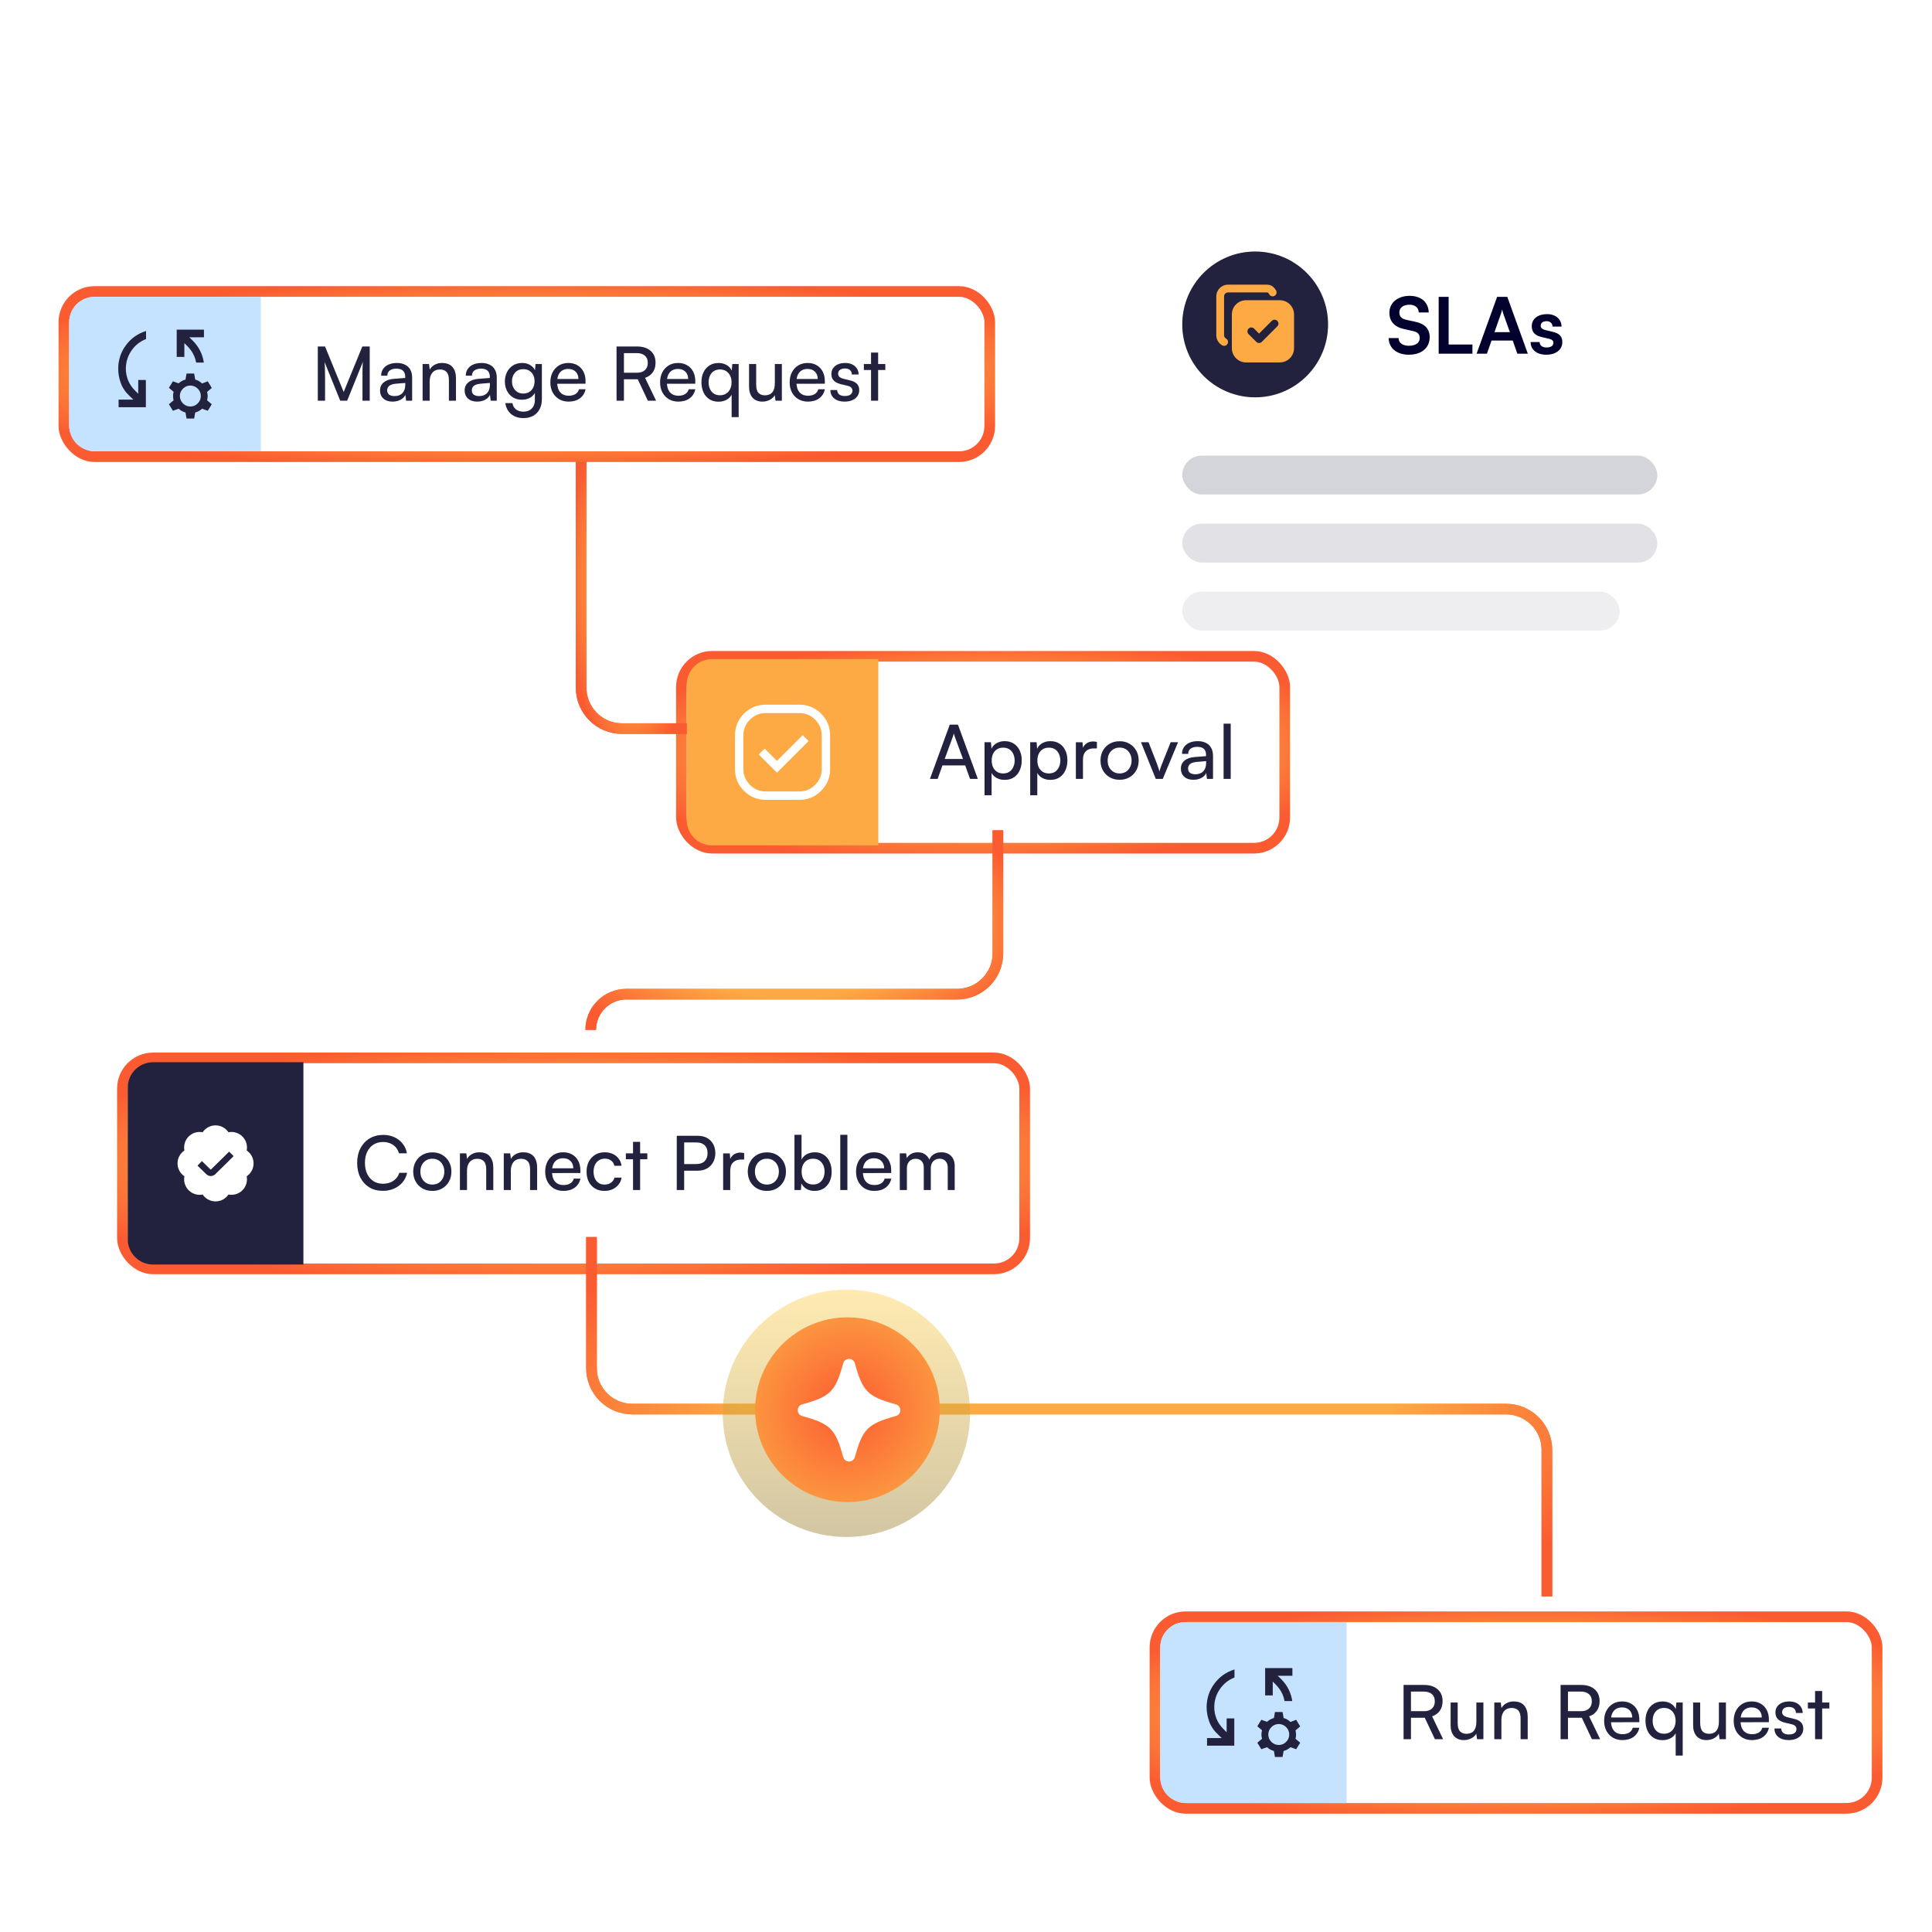 <svg width="363" height="363" viewBox="0 0 363 363" fill="none" xmlns="http://www.w3.org/2000/svg">
<g clip-path="url(#clip0_2_3082)">
<g filter="url(#filter0_d_2_3082)">
<rect x="207.527" y="29" width="118.473" height="100.432" rx="14.608" fill="white" shape-rendering="crispEdges"/>
<path d="M249.526 57.304C249.526 49.74 243.395 43.608 235.831 43.608C228.267 43.608 222.136 49.74 222.136 57.304C222.136 64.867 228.267 70.999 235.831 70.999C243.395 70.999 249.526 64.867 249.526 57.304Z" fill="#2A2A4E"/>
<path d="M249.526 57.304C249.526 49.74 243.395 43.608 235.831 43.608C228.267 43.608 222.136 49.74 222.136 57.304C222.136 64.867 228.267 70.999 235.831 70.999C243.395 70.999 249.526 64.867 249.526 57.304Z" fill="black" fill-opacity="0.2"/>
<path d="M240.458 52.756C241.168 52.756 241.849 53.038 242.352 53.541C242.854 54.043 243.136 54.724 243.136 55.435L243.136 61.764C243.136 62.475 242.854 63.156 242.352 63.658C241.849 64.161 241.168 64.443 240.458 64.443L234.128 64.443C233.417 64.443 232.736 64.161 232.234 63.658C231.732 63.156 231.449 62.475 231.449 61.764L231.449 55.435C231.449 54.724 231.732 54.043 232.234 53.541C232.736 53.038 233.417 52.756 234.128 52.756L240.458 52.756ZM238.023 49.834C238.822 49.834 239.358 50.224 239.757 50.94C239.804 51.024 239.833 51.116 239.844 51.212C239.855 51.307 239.848 51.404 239.821 51.496C239.795 51.588 239.751 51.674 239.691 51.749C239.631 51.824 239.558 51.887 239.474 51.934C239.39 51.98 239.298 52.01 239.202 52.021C239.107 52.032 239.011 52.024 238.918 51.998C238.826 51.971 238.74 51.927 238.665 51.868C238.59 51.808 238.527 51.734 238.48 51.65C238.319 51.36 238.231 51.295 238.023 51.295L230.719 51.295C230.319 51.295 229.989 51.626 229.989 52.026L229.989 59.328C229.989 59.562 230.101 59.78 230.286 59.916L230.359 59.964C230.442 60.011 230.515 60.075 230.574 60.151C230.633 60.226 230.676 60.313 230.702 60.406C230.727 60.498 230.734 60.595 230.722 60.69C230.71 60.785 230.68 60.877 230.632 60.96C230.585 61.044 230.521 61.117 230.445 61.176C230.37 61.234 230.283 61.278 230.191 61.303C230.098 61.328 230.001 61.335 229.906 61.323C229.811 61.311 229.719 61.281 229.636 61.233C229.3 61.042 229.02 60.765 228.825 60.431C228.631 60.097 228.528 59.717 228.528 59.33L228.528 52.026C228.528 50.819 229.512 49.834 230.719 49.834L238.023 49.834ZM238.968 56.622L236.562 59.027L235.618 58.083C235.48 57.95 235.296 57.876 235.104 57.878C234.913 57.88 234.729 57.956 234.594 58.092C234.459 58.227 234.382 58.411 234.38 58.602C234.378 58.794 234.452 58.978 234.585 59.116L236.046 60.577C236.183 60.714 236.369 60.791 236.562 60.791C236.756 60.791 236.942 60.714 237.079 60.577L240 57.655C240.133 57.517 240.207 57.333 240.205 57.141C240.204 56.95 240.127 56.767 239.992 56.631C239.856 56.496 239.673 56.419 239.481 56.417C239.29 56.416 239.105 56.489 238.968 56.622Z" fill="#FDAA44"/>
<path d="M261.052 55.105C261.052 53.235 262.601 51.935 264.851 51.935C267.013 51.935 268.386 53.133 268.444 55.061H266.574C266.53 54.141 265.873 53.6 264.821 53.6C263.667 53.6 262.922 54.156 262.922 55.047C262.922 55.806 263.331 56.23 264.222 56.434L265.902 56.8C267.728 57.194 268.619 58.129 268.619 59.721C268.619 61.708 267.071 62.994 264.719 62.994C262.44 62.994 260.95 61.781 260.906 59.867H262.776C262.791 60.773 263.521 61.314 264.719 61.314C265.961 61.314 266.75 60.773 266.75 59.882C266.75 59.166 266.384 58.743 265.508 58.553L263.813 58.173C262.002 57.778 261.052 56.741 261.052 55.105ZM272.181 52.125V61.08H276.651V62.804H270.311V52.125H272.181ZM279.377 62.804H277.434L281.291 52.125H283.205L287.061 62.804H285.089L284.227 60.335H280.239L279.377 62.804ZM282.007 55.31L280.794 58.757H283.687L282.46 55.31C282.372 55.032 282.27 54.711 282.24 54.492C282.197 54.696 282.109 55.017 282.007 55.31ZM287.582 60.612H289.277C289.291 61.241 289.759 61.635 290.577 61.635C291.41 61.635 291.862 61.299 291.862 60.773C291.862 60.408 291.673 60.145 291.03 59.999L289.73 59.692C288.43 59.4 287.801 58.786 287.801 57.632C287.801 56.215 288.999 55.368 290.665 55.368C292.286 55.368 293.382 56.303 293.396 57.705H291.702C291.687 57.092 291.278 56.697 290.592 56.697C289.89 56.697 289.481 57.019 289.481 57.559C289.481 57.968 289.803 58.231 290.416 58.377L291.716 58.684C292.929 58.962 293.542 59.517 293.542 60.627C293.542 62.088 292.301 62.994 290.519 62.994C288.722 62.994 287.582 62.029 287.582 60.612Z" fill="#02012D"/>
<rect x="222.136" y="81.955" width="89.256" height="7.304" rx="3.652" fill="#2A2A4E" fill-opacity="0.2"/>
<rect x="222.136" y="94.737" width="89.256" height="7.304" rx="3.652" fill="#2A2A4E" fill-opacity="0.14"/>
<rect x="222.136" y="107.52" width="82.172" height="7.304" rx="3.652" fill="#2A2A4E" fill-opacity="0.08"/>
</g>
<g filter="url(#filter1_d_2_3082)">
<rect x="129.03" y="119.546" width="111.353" height="34.053" rx="4.767" fill="white"/>
<rect x="128.03" y="118.546" width="113.353" height="36.053" rx="5.767" stroke="url(#paint0_radial_2_3082)" stroke-width="2"/>
<path d="M129.03 123.84C129.03 121.207 131.165 119.073 133.798 119.073H165.03V154.073H133.798C131.165 154.073 129.03 151.938 129.03 149.305V123.84Z" fill="#FDAA44"/>
<path d="M143.875 145.512C142.269 145.512 140.903 144.949 139.778 143.825C138.654 142.7 138.091 141.334 138.091 139.728V133.418C138.091 131.811 138.654 130.445 139.778 129.321C140.903 128.196 142.269 127.634 143.875 127.634H150.185C151.792 127.634 153.158 128.196 154.282 129.321C155.407 130.445 155.969 131.811 155.969 133.418V139.728C155.969 141.334 155.407 142.7 154.282 143.825C153.158 144.949 151.792 145.512 150.185 145.512H143.875ZM145.979 140.415L151.924 134.469L150.816 133.361L145.979 138.199L143.665 135.885L142.557 136.993L145.979 140.415ZM143.875 143.934H150.185C151.342 143.934 152.332 143.522 153.156 142.698C153.98 141.875 154.392 140.884 154.392 139.728V133.418C154.392 132.261 153.98 131.27 153.156 130.447C152.332 129.623 151.342 129.211 150.185 129.211H143.875C142.718 129.211 141.728 129.623 140.904 130.447C140.081 131.27 139.669 132.261 139.669 133.418V139.728C139.669 140.884 140.081 141.875 140.904 142.698C141.728 143.522 142.718 143.934 143.875 143.934Z" fill="white"/>
<path d="M176.17 141.573H174.734L178.451 131.394H179.985L183.716 141.573H182.266L181.351 139.039H177.071L176.17 141.573ZM179.042 133.59L177.493 137.842H180.942L179.38 133.59C179.352 133.487 179.319 133.384 179.281 133.281C179.244 133.168 179.22 133.074 179.211 132.999C179.192 133.074 179.169 133.168 179.141 133.281C179.112 133.384 179.08 133.487 179.042 133.59ZM184.984 144.656V134.688H186.181L186.28 135.927C186.505 135.449 186.838 135.092 187.279 134.857C187.73 134.613 188.227 134.491 188.771 134.491C189.428 134.491 189.996 134.646 190.475 134.956C190.953 135.256 191.319 135.679 191.573 136.223C191.836 136.758 191.967 137.377 191.967 138.081C191.967 138.785 191.84 139.414 191.587 139.968C191.343 140.521 190.981 140.958 190.503 141.277C190.034 141.596 189.456 141.756 188.771 141.756C188.218 141.756 187.725 141.643 187.293 141.418C186.861 141.192 186.533 140.869 186.308 140.446V144.656H184.984ZM186.322 138.138C186.322 138.597 186.406 139.015 186.575 139.39C186.753 139.756 187.002 140.043 187.321 140.249C187.65 140.456 188.039 140.559 188.49 140.559C188.94 140.559 189.325 140.456 189.644 140.249C189.963 140.033 190.207 139.742 190.376 139.376C190.554 139.01 190.644 138.597 190.644 138.138C190.644 137.659 190.554 137.237 190.376 136.871C190.207 136.505 189.963 136.218 189.644 136.012C189.325 135.805 188.94 135.702 188.49 135.702C188.039 135.702 187.65 135.805 187.321 136.012C187.002 136.218 186.753 136.505 186.575 136.871C186.406 137.237 186.322 137.659 186.322 138.138ZM193.566 144.656V134.688H194.763L194.861 135.927C195.087 135.449 195.42 135.092 195.861 134.857C196.311 134.613 196.809 134.491 197.353 134.491C198.01 134.491 198.578 134.646 199.057 134.956C199.535 135.256 199.901 135.679 200.155 136.223C200.417 136.758 200.549 137.377 200.549 138.081C200.549 138.785 200.422 139.414 200.169 139.968C199.925 140.521 199.563 140.958 199.085 141.277C198.616 141.596 198.038 141.756 197.353 141.756C196.799 141.756 196.307 141.643 195.875 141.418C195.443 141.192 195.115 140.869 194.89 140.446V144.656H193.566ZM194.904 138.138C194.904 138.597 194.988 139.015 195.157 139.39C195.335 139.756 195.584 140.043 195.903 140.249C196.232 140.456 196.621 140.559 197.072 140.559C197.522 140.559 197.907 140.456 198.226 140.249C198.545 140.033 198.789 139.742 198.958 139.376C199.136 139.01 199.226 138.597 199.226 138.138C199.226 137.659 199.136 137.237 198.958 136.871C198.789 136.505 198.545 136.218 198.226 136.012C197.907 135.805 197.522 135.702 197.072 135.702C196.621 135.702 196.232 135.805 195.903 136.012C195.584 136.218 195.335 136.505 195.157 136.871C194.988 137.237 194.904 137.659 194.904 138.138ZM206.09 134.632V135.843H205.499C204.87 135.843 204.373 136.026 204.007 136.392C203.65 136.749 203.472 137.26 203.472 137.926V141.573H202.148V134.703H203.387L203.5 136.082H203.373C203.467 135.632 203.692 135.266 204.049 134.984C204.405 134.693 204.851 134.548 205.386 134.548C205.508 134.548 205.621 134.557 205.724 134.576C205.837 134.585 205.959 134.604 206.09 134.632ZM206.774 138.123C206.774 137.42 206.929 136.795 207.239 136.251C207.548 135.707 207.971 135.28 208.506 134.97C209.05 134.66 209.669 134.505 210.364 134.505C211.058 134.505 211.673 134.66 212.208 134.97C212.743 135.28 213.165 135.707 213.475 136.251C213.785 136.795 213.94 137.42 213.94 138.123C213.94 138.827 213.785 139.451 213.475 139.996C213.165 140.54 212.743 140.967 212.208 141.277C211.673 141.587 211.058 141.741 210.364 141.741C209.669 141.741 209.05 141.587 208.506 141.277C207.971 140.967 207.548 140.54 207.239 139.996C206.929 139.451 206.774 138.827 206.774 138.123ZM208.111 138.123C208.111 138.602 208.205 139.024 208.393 139.39C208.59 139.756 208.858 140.043 209.195 140.249C209.533 140.456 209.923 140.559 210.364 140.559C210.805 140.559 211.194 140.456 211.532 140.249C211.87 140.043 212.133 139.756 212.321 139.39C212.518 139.024 212.616 138.602 212.616 138.123C212.616 137.635 212.518 137.213 212.321 136.856C212.133 136.49 211.87 136.204 211.532 135.998C211.194 135.791 210.805 135.688 210.364 135.688C209.923 135.688 209.533 135.791 209.195 135.998C208.858 136.204 208.59 136.49 208.393 136.856C208.205 137.213 208.111 137.635 208.111 138.123ZM217.158 141.573L214.384 134.688H215.792L217.298 138.532C217.42 138.851 217.528 139.156 217.622 139.447C217.716 139.728 217.791 139.972 217.848 140.179C217.913 139.944 217.993 139.686 218.087 139.405C218.19 139.123 218.303 138.832 218.425 138.532L219.959 134.688H221.339L218.467 141.573H217.158ZM224.229 141.741C223.497 141.741 222.92 141.549 222.498 141.164C222.085 140.779 221.878 140.277 221.878 139.658C221.878 139.029 222.104 138.527 222.554 138.152C223.005 137.767 223.633 137.542 224.441 137.476L226.609 137.307V137.11C226.609 136.725 226.538 136.42 226.397 136.195C226.257 135.96 226.064 135.796 225.82 135.702C225.576 135.599 225.299 135.547 224.99 135.547C224.436 135.547 224.004 135.665 223.694 135.899C223.394 136.124 223.244 136.448 223.244 136.871H222.09C222.09 136.392 222.212 135.974 222.456 135.618C222.7 135.261 223.042 134.984 223.483 134.787C223.934 134.59 224.455 134.491 225.046 134.491C225.618 134.491 226.116 134.595 226.538 134.801C226.97 134.998 227.303 135.303 227.538 135.716C227.782 136.12 227.904 136.631 227.904 137.251V141.573H226.777L226.637 140.46C226.458 140.855 226.149 141.169 225.708 141.404C225.276 141.629 224.783 141.741 224.229 141.741ZM224.609 140.714C225.238 140.714 225.731 140.526 226.088 140.151C226.444 139.766 226.623 139.25 226.623 138.602V138.236L224.863 138.377C224.281 138.433 223.859 138.569 223.596 138.785C223.342 139.001 223.216 139.278 223.216 139.616C223.216 139.982 223.338 140.259 223.582 140.446C223.835 140.625 224.178 140.714 224.609 140.714ZM231.229 141.573H229.905V131.211H231.229V141.573Z" fill="#2A2A4E"/>
<path d="M176.17 141.573H174.734L178.451 131.394H179.985L183.716 141.573H182.266L181.351 139.039H177.071L176.17 141.573ZM179.042 133.59L177.493 137.842H180.942L179.38 133.59C179.352 133.487 179.319 133.384 179.281 133.281C179.244 133.168 179.22 133.074 179.211 132.999C179.192 133.074 179.169 133.168 179.141 133.281C179.112 133.384 179.08 133.487 179.042 133.59ZM184.984 144.656V134.688H186.181L186.28 135.927C186.505 135.449 186.838 135.092 187.279 134.857C187.73 134.613 188.227 134.491 188.771 134.491C189.428 134.491 189.996 134.646 190.475 134.956C190.953 135.256 191.319 135.679 191.573 136.223C191.836 136.758 191.967 137.377 191.967 138.081C191.967 138.785 191.84 139.414 191.587 139.968C191.343 140.521 190.981 140.958 190.503 141.277C190.034 141.596 189.456 141.756 188.771 141.756C188.218 141.756 187.725 141.643 187.293 141.418C186.861 141.192 186.533 140.869 186.308 140.446V144.656H184.984ZM186.322 138.138C186.322 138.597 186.406 139.015 186.575 139.39C186.753 139.756 187.002 140.043 187.321 140.249C187.65 140.456 188.039 140.559 188.49 140.559C188.94 140.559 189.325 140.456 189.644 140.249C189.963 140.033 190.207 139.742 190.376 139.376C190.554 139.01 190.644 138.597 190.644 138.138C190.644 137.659 190.554 137.237 190.376 136.871C190.207 136.505 189.963 136.218 189.644 136.012C189.325 135.805 188.94 135.702 188.49 135.702C188.039 135.702 187.65 135.805 187.321 136.012C187.002 136.218 186.753 136.505 186.575 136.871C186.406 137.237 186.322 137.659 186.322 138.138ZM193.566 144.656V134.688H194.763L194.861 135.927C195.087 135.449 195.42 135.092 195.861 134.857C196.311 134.613 196.809 134.491 197.353 134.491C198.01 134.491 198.578 134.646 199.057 134.956C199.535 135.256 199.901 135.679 200.155 136.223C200.417 136.758 200.549 137.377 200.549 138.081C200.549 138.785 200.422 139.414 200.169 139.968C199.925 140.521 199.563 140.958 199.085 141.277C198.616 141.596 198.038 141.756 197.353 141.756C196.799 141.756 196.307 141.643 195.875 141.418C195.443 141.192 195.115 140.869 194.89 140.446V144.656H193.566ZM194.904 138.138C194.904 138.597 194.988 139.015 195.157 139.39C195.335 139.756 195.584 140.043 195.903 140.249C196.232 140.456 196.621 140.559 197.072 140.559C197.522 140.559 197.907 140.456 198.226 140.249C198.545 140.033 198.789 139.742 198.958 139.376C199.136 139.01 199.226 138.597 199.226 138.138C199.226 137.659 199.136 137.237 198.958 136.871C198.789 136.505 198.545 136.218 198.226 136.012C197.907 135.805 197.522 135.702 197.072 135.702C196.621 135.702 196.232 135.805 195.903 136.012C195.584 136.218 195.335 136.505 195.157 136.871C194.988 137.237 194.904 137.659 194.904 138.138ZM206.09 134.632V135.843H205.499C204.87 135.843 204.373 136.026 204.007 136.392C203.65 136.749 203.472 137.26 203.472 137.926V141.573H202.148V134.703H203.387L203.5 136.082H203.373C203.467 135.632 203.692 135.266 204.049 134.984C204.405 134.693 204.851 134.548 205.386 134.548C205.508 134.548 205.621 134.557 205.724 134.576C205.837 134.585 205.959 134.604 206.09 134.632ZM206.774 138.123C206.774 137.42 206.929 136.795 207.239 136.251C207.548 135.707 207.971 135.28 208.506 134.97C209.05 134.66 209.669 134.505 210.364 134.505C211.058 134.505 211.673 134.66 212.208 134.97C212.743 135.28 213.165 135.707 213.475 136.251C213.785 136.795 213.94 137.42 213.94 138.123C213.94 138.827 213.785 139.451 213.475 139.996C213.165 140.54 212.743 140.967 212.208 141.277C211.673 141.587 211.058 141.741 210.364 141.741C209.669 141.741 209.05 141.587 208.506 141.277C207.971 140.967 207.548 140.54 207.239 139.996C206.929 139.451 206.774 138.827 206.774 138.123ZM208.111 138.123C208.111 138.602 208.205 139.024 208.393 139.39C208.59 139.756 208.858 140.043 209.195 140.249C209.533 140.456 209.923 140.559 210.364 140.559C210.805 140.559 211.194 140.456 211.532 140.249C211.87 140.043 212.133 139.756 212.321 139.39C212.518 139.024 212.616 138.602 212.616 138.123C212.616 137.635 212.518 137.213 212.321 136.856C212.133 136.49 211.87 136.204 211.532 135.998C211.194 135.791 210.805 135.688 210.364 135.688C209.923 135.688 209.533 135.791 209.195 135.998C208.858 136.204 208.59 136.49 208.393 136.856C208.205 137.213 208.111 137.635 208.111 138.123ZM217.158 141.573L214.384 134.688H215.792L217.298 138.532C217.42 138.851 217.528 139.156 217.622 139.447C217.716 139.728 217.791 139.972 217.848 140.179C217.913 139.944 217.993 139.686 218.087 139.405C218.19 139.123 218.303 138.832 218.425 138.532L219.959 134.688H221.339L218.467 141.573H217.158ZM224.229 141.741C223.497 141.741 222.92 141.549 222.498 141.164C222.085 140.779 221.878 140.277 221.878 139.658C221.878 139.029 222.104 138.527 222.554 138.152C223.005 137.767 223.633 137.542 224.441 137.476L226.609 137.307V137.11C226.609 136.725 226.538 136.42 226.397 136.195C226.257 135.96 226.064 135.796 225.82 135.702C225.576 135.599 225.299 135.547 224.99 135.547C224.436 135.547 224.004 135.665 223.694 135.899C223.394 136.124 223.244 136.448 223.244 136.871H222.09C222.09 136.392 222.212 135.974 222.456 135.618C222.7 135.261 223.042 134.984 223.483 134.787C223.934 134.59 224.455 134.491 225.046 134.491C225.618 134.491 226.116 134.595 226.538 134.801C226.97 134.998 227.303 135.303 227.538 135.716C227.782 136.12 227.904 136.631 227.904 137.251V141.573H226.777L226.637 140.46C226.458 140.855 226.149 141.169 225.708 141.404C225.276 141.629 224.783 141.741 224.229 141.741ZM224.609 140.714C225.238 140.714 225.731 140.526 226.088 140.151C226.444 139.766 226.623 139.25 226.623 138.602V138.236L224.863 138.377C224.281 138.433 223.859 138.569 223.596 138.785C223.342 139.001 223.216 139.278 223.216 139.616C223.216 139.982 223.338 140.259 223.582 140.446C223.835 140.625 224.178 140.714 224.609 140.714ZM231.229 141.573H229.905V131.211H231.229V141.573Z" fill="black" fill-opacity="0.2"/>
</g>
<g filter="url(#filter2_d_2_3082)">
<rect x="24" y="195" width="167.523" height="37.639" rx="4.767" fill="white"/>
<rect x="23" y="194" width="169.523" height="39.639" rx="5.767" stroke="url(#paint1_radial_2_3082)" stroke-width="2"/>
<path d="M24 199.587C24 196.954 26.134 194.819 28.767 194.819H57V232.819H28.767C26.134 232.819 24 230.685 24 228.052V199.587Z" fill="#2A2A4E"/>
<path d="M24 199.587C24 196.954 26.134 194.819 28.767 194.819H57V232.819H28.767C26.134 232.819 24 230.685 24 228.052V199.587Z" fill="black" fill-opacity="0.2"/>
<g clip-path="url(#clip1_2_3082)">
<path d="M47.642 213.819C47.642 212.81 47.13 211.92 46.352 211.395C46.531 210.474 46.264 209.483 45.55 208.768C44.836 208.055 43.845 207.788 42.923 207.967C42.398 207.188 41.509 206.676 40.499 206.676C39.49 206.676 38.6 207.188 38.075 207.967C37.154 207.788 36.162 208.055 35.448 208.768C34.735 209.482 34.467 210.473 34.647 211.395C33.868 211.92 33.356 212.81 33.356 213.819C33.356 214.829 33.868 215.719 34.647 216.244C34.467 217.165 34.735 218.156 35.448 218.87C36.162 219.584 37.153 219.851 38.075 219.672C38.6 220.45 39.49 220.962 40.499 220.962C41.509 220.962 42.398 220.45 42.923 219.672C43.845 219.851 44.836 219.584 45.55 218.87C46.264 218.156 46.531 217.165 46.352 216.244C47.13 215.719 47.642 214.829 47.642 213.819ZM40.446 215.854C40.215 216.085 39.912 216.199 39.608 216.199C39.304 216.199 38.998 216.083 38.765 215.851L37.109 214.247L37.939 213.391L39.601 215.003L43.059 211.609L43.894 212.457L40.446 215.854Z" fill="white"/>
</g>
<path d="M71.941 218.974C70.974 218.974 70.129 218.758 69.407 218.327C68.684 217.886 68.121 217.275 67.718 216.497C67.314 215.708 67.112 214.788 67.112 213.737C67.112 212.686 67.319 211.766 67.732 210.978C68.144 210.19 68.717 209.575 69.449 209.134C70.191 208.693 71.044 208.472 72.011 208.472C72.781 208.472 73.475 208.618 74.095 208.909C74.714 209.19 75.23 209.589 75.643 210.105C76.056 210.621 76.324 211.227 76.446 211.921H74.968C74.78 211.255 74.418 210.734 73.884 210.359C73.349 209.983 72.71 209.795 71.969 209.795C71.284 209.795 70.683 209.96 70.167 210.288C69.66 210.607 69.266 211.062 68.984 211.654C68.703 212.236 68.562 212.925 68.562 213.723C68.562 214.512 68.703 215.201 68.984 215.793C69.266 216.384 69.665 216.844 70.181 217.172C70.697 217.491 71.293 217.651 71.969 217.651C72.72 217.651 73.367 217.468 73.912 217.102C74.465 216.726 74.836 216.224 75.024 215.596H76.488C76.347 216.271 76.061 216.863 75.629 217.369C75.207 217.876 74.677 218.27 74.038 218.552C73.41 218.833 72.71 218.974 71.941 218.974ZM77.645 215.37C77.645 214.666 77.799 214.042 78.109 213.498C78.419 212.954 78.841 212.527 79.376 212.217C79.921 211.907 80.54 211.752 81.234 211.752C81.929 211.752 82.544 211.907 83.079 212.217C83.614 212.527 84.036 212.954 84.346 213.498C84.655 214.042 84.81 214.666 84.81 215.37C84.81 216.074 84.655 216.698 84.346 217.243C84.036 217.787 83.614 218.214 83.079 218.524C82.544 218.833 81.929 218.988 81.234 218.988C80.54 218.988 79.921 218.833 79.376 218.524C78.841 218.214 78.419 217.787 78.109 217.243C77.799 216.698 77.645 216.074 77.645 215.37ZM78.982 215.37C78.982 215.849 79.076 216.271 79.264 216.637C79.461 217.003 79.728 217.29 80.066 217.496C80.404 217.702 80.793 217.806 81.234 217.806C81.676 217.806 82.065 217.702 82.403 217.496C82.741 217.29 83.004 217.003 83.191 216.637C83.388 216.271 83.487 215.849 83.487 215.37C83.487 214.882 83.388 214.46 83.191 214.103C83.004 213.737 82.741 213.451 82.403 213.245C82.065 213.038 81.676 212.935 81.234 212.935C80.793 212.935 80.404 213.038 80.066 213.245C79.728 213.451 79.461 213.737 79.264 214.103C79.076 214.46 78.982 214.882 78.982 215.37ZM87.739 218.819H86.416V211.935H87.612L87.753 212.991C87.969 212.597 88.279 212.292 88.682 212.076C89.095 211.851 89.546 211.738 90.034 211.738C90.935 211.738 91.601 211.996 92.033 212.512C92.465 213.029 92.68 213.728 92.68 214.61V218.819H91.357V214.906C91.357 214.211 91.207 213.714 90.907 213.413C90.606 213.104 90.203 212.949 89.696 212.949C89.077 212.949 88.593 213.151 88.246 213.554C87.908 213.958 87.739 214.497 87.739 215.173V218.819ZM95.977 218.819H94.654V211.935H95.851L95.992 212.991C96.207 212.597 96.517 212.292 96.921 212.076C97.334 211.851 97.784 211.738 98.272 211.738C99.173 211.738 99.839 211.996 100.271 212.512C100.703 213.029 100.919 213.728 100.919 214.61V218.819H99.595V214.906C99.595 214.211 99.445 213.714 99.145 213.413C98.845 213.104 98.441 212.949 97.934 212.949C97.315 212.949 96.832 213.151 96.484 213.554C96.146 213.958 95.977 214.497 95.977 215.173V218.819ZM105.863 218.988C105.196 218.988 104.605 218.838 104.089 218.538C103.573 218.228 103.169 217.806 102.878 217.271C102.587 216.726 102.442 216.098 102.442 215.384C102.442 214.662 102.583 214.028 102.864 213.484C103.155 212.94 103.549 212.512 104.047 212.203C104.554 211.893 105.14 211.738 105.806 211.738C106.463 211.738 107.031 211.879 107.51 212.161C107.998 212.442 108.373 212.836 108.636 213.343C108.908 213.85 109.044 214.446 109.044 215.131V215.624L103.146 215.638L103.174 214.751H107.721C107.721 214.178 107.547 213.718 107.2 213.371C106.853 213.024 106.388 212.85 105.806 212.85C105.365 212.85 104.985 212.949 104.666 213.146C104.356 213.334 104.117 213.615 103.948 213.991C103.789 214.357 103.709 214.798 103.709 215.314C103.709 216.14 103.897 216.778 104.272 217.229C104.647 217.67 105.187 217.89 105.891 217.89C106.407 217.89 106.829 217.787 107.158 217.58C107.486 217.374 107.707 217.074 107.82 216.68H109.058C108.89 217.412 108.528 217.979 107.974 218.383C107.421 218.786 106.717 218.988 105.863 218.988ZM110.213 215.384C110.213 214.662 110.353 214.028 110.635 213.484C110.926 212.94 111.325 212.512 111.832 212.203C112.338 211.893 112.925 211.738 113.591 211.738C114.455 211.738 115.173 211.968 115.745 212.428C116.318 212.888 116.66 213.498 116.773 214.258H115.45C115.337 213.817 115.116 213.484 114.788 213.259C114.46 213.033 114.075 212.921 113.634 212.921C113.221 212.921 112.855 213.024 112.536 213.23C112.216 213.428 111.968 213.709 111.789 214.075C111.611 214.441 111.522 214.873 111.522 215.37C111.522 215.868 111.606 216.299 111.775 216.665C111.944 217.022 112.184 217.304 112.493 217.51C112.803 217.707 113.164 217.806 113.577 217.806C114.047 217.806 114.45 217.688 114.788 217.454C115.126 217.219 115.351 216.9 115.464 216.497H116.787C116.703 216.994 116.51 217.43 116.21 217.806C115.919 218.172 115.544 218.463 115.084 218.679C114.633 218.885 114.131 218.988 113.577 218.988C112.902 218.988 112.31 218.838 111.804 218.538C111.306 218.237 110.917 217.82 110.635 217.285C110.353 216.741 110.213 216.107 110.213 215.384ZM117.592 211.935H121.618V213.047H117.592V211.935ZM120.267 218.819H118.943V209.781H120.267V218.819ZM128.542 208.641V218.819H127.162V208.641H128.542ZM131.118 215.187H128.232V213.948H130.822C131.507 213.948 132.033 213.765 132.399 213.399C132.765 213.024 132.948 212.522 132.948 211.893C132.948 211.255 132.765 210.762 132.399 210.415C132.033 210.058 131.526 209.88 130.879 209.88H127.922V208.641H131.118C131.784 208.641 132.361 208.777 132.849 209.049C133.337 209.322 133.718 209.702 133.99 210.19C134.262 210.678 134.398 211.25 134.398 211.907C134.398 212.536 134.262 213.099 133.99 213.596C133.718 214.094 133.337 214.483 132.849 214.765C132.361 215.046 131.784 215.187 131.118 215.187ZM139.818 211.879V213.09H139.227C138.598 213.09 138.1 213.273 137.734 213.639C137.378 213.995 137.2 214.507 137.2 215.173V218.819H135.876V211.949H137.115L137.228 213.329H137.101C137.195 212.879 137.42 212.512 137.777 212.231C138.133 211.94 138.579 211.795 139.114 211.795C139.236 211.795 139.349 211.804 139.452 211.823C139.565 211.832 139.687 211.851 139.818 211.879ZM140.502 215.37C140.502 214.666 140.657 214.042 140.967 213.498C141.276 212.954 141.699 212.527 142.234 212.217C142.778 211.907 143.397 211.752 144.092 211.752C144.786 211.752 145.401 211.907 145.936 212.217C146.471 212.527 146.893 212.954 147.203 213.498C147.513 214.042 147.668 214.666 147.668 215.37C147.668 216.074 147.513 216.698 147.203 217.243C146.893 217.787 146.471 218.214 145.936 218.524C145.401 218.833 144.786 218.988 144.092 218.988C143.397 218.988 142.778 218.833 142.234 218.524C141.699 218.214 141.276 217.787 140.967 217.243C140.657 216.698 140.502 216.074 140.502 215.37ZM141.839 215.37C141.839 215.849 141.933 216.271 142.121 216.637C142.318 217.003 142.585 217.29 142.923 217.496C143.261 217.702 143.651 217.806 144.092 217.806C144.533 217.806 144.922 217.702 145.26 217.496C145.598 217.29 145.861 217.003 146.049 216.637C146.246 216.271 146.344 215.849 146.344 215.37C146.344 214.882 146.246 214.46 146.049 214.103C145.861 213.737 145.598 213.451 145.26 213.245C144.922 213.038 144.533 212.935 144.092 212.935C143.651 212.935 143.261 213.038 142.923 213.245C142.585 213.451 142.318 213.737 142.121 214.103C141.933 214.46 141.839 214.882 141.839 215.37ZM150.47 218.819H149.273V208.458H150.596V213.118C150.822 212.667 151.155 212.325 151.596 212.09C152.037 211.856 152.539 211.738 153.102 211.738C153.759 211.738 154.322 211.898 154.792 212.217C155.261 212.527 155.622 212.958 155.876 213.512C156.129 214.066 156.256 214.699 156.256 215.413C156.256 216.098 156.124 216.712 155.862 217.257C155.599 217.801 155.223 218.228 154.735 218.538C154.257 218.838 153.684 218.988 153.018 218.988C152.483 218.988 151.995 218.866 151.554 218.622C151.122 218.378 150.794 218.026 150.568 217.566L150.47 218.819ZM150.611 215.356C150.611 215.835 150.695 216.257 150.864 216.623C151.042 216.989 151.291 217.275 151.61 217.482C151.939 217.688 152.328 217.792 152.779 217.792C153.229 217.792 153.614 217.688 153.933 217.482C154.252 217.275 154.496 216.989 154.665 216.623C154.843 216.257 154.932 215.835 154.932 215.356C154.932 214.887 154.843 214.474 154.665 214.117C154.496 213.751 154.252 213.465 153.933 213.259C153.614 213.043 153.229 212.935 152.779 212.935C152.328 212.935 151.939 213.038 151.61 213.245C151.291 213.451 151.042 213.737 150.864 214.103C150.695 214.46 150.611 214.878 150.611 215.356ZM159.207 218.819H157.883V208.458H159.207V218.819ZM164.266 218.988C163.599 218.988 163.008 218.838 162.492 218.538C161.976 218.228 161.572 217.806 161.281 217.271C160.99 216.726 160.845 216.098 160.845 215.384C160.845 214.662 160.986 214.028 161.267 213.484C161.558 212.94 161.952 212.512 162.45 212.203C162.957 211.893 163.543 211.738 164.209 211.738C164.866 211.738 165.434 211.879 165.913 212.161C166.401 212.442 166.776 212.836 167.039 213.343C167.311 213.85 167.447 214.446 167.447 215.131V215.624L161.549 215.638L161.577 214.751H166.124C166.124 214.178 165.95 213.718 165.603 213.371C165.256 213.024 164.791 212.85 164.209 212.85C163.768 212.85 163.388 212.949 163.069 213.146C162.759 213.334 162.52 213.615 162.351 213.991C162.192 214.357 162.112 214.798 162.112 215.314C162.112 216.14 162.3 216.778 162.675 217.229C163.05 217.67 163.59 217.89 164.294 217.89C164.81 217.89 165.232 217.787 165.561 217.58C165.889 217.374 166.11 217.074 166.223 216.68H167.461C167.293 217.412 166.931 217.979 166.377 218.383C165.824 218.786 165.12 218.988 164.266 218.988ZM170.39 218.819H169.066V211.935H170.249L170.432 213.202L170.263 213.09C170.404 212.705 170.662 212.386 171.037 212.132C171.422 211.87 171.886 211.738 172.431 211.738C173.041 211.738 173.548 211.902 173.951 212.231C174.355 212.559 174.618 212.996 174.74 213.54H174.5C174.594 212.996 174.852 212.559 175.275 212.231C175.697 211.902 176.218 211.738 176.837 211.738C177.626 211.738 178.245 211.968 178.695 212.428C179.146 212.888 179.371 213.517 179.371 214.314V218.819H178.076V214.638C178.076 214.094 177.935 213.676 177.654 213.385C177.382 213.085 177.011 212.935 176.542 212.935C176.213 212.935 175.922 213.01 175.669 213.16C175.425 213.301 175.232 213.507 175.092 213.779C174.951 214.052 174.88 214.371 174.88 214.737V218.819H173.571V214.624C173.571 214.08 173.435 213.667 173.163 213.385C172.891 213.094 172.52 212.949 172.051 212.949C171.722 212.949 171.431 213.024 171.178 213.174C170.934 213.315 170.741 213.521 170.601 213.794C170.46 214.056 170.39 214.371 170.39 214.737V218.819Z" fill="#2A2A4E"/>
<path d="M71.941 218.974C70.974 218.974 70.129 218.758 69.407 218.327C68.684 217.886 68.121 217.275 67.718 216.497C67.314 215.708 67.112 214.788 67.112 213.737C67.112 212.686 67.319 211.766 67.732 210.978C68.144 210.19 68.717 209.575 69.449 209.134C70.191 208.693 71.044 208.472 72.011 208.472C72.781 208.472 73.475 208.618 74.095 208.909C74.714 209.19 75.23 209.589 75.643 210.105C76.056 210.621 76.324 211.227 76.446 211.921H74.968C74.78 211.255 74.418 210.734 73.884 210.359C73.349 209.983 72.71 209.795 71.969 209.795C71.284 209.795 70.683 209.96 70.167 210.288C69.66 210.607 69.266 211.062 68.984 211.654C68.703 212.236 68.562 212.925 68.562 213.723C68.562 214.512 68.703 215.201 68.984 215.793C69.266 216.384 69.665 216.844 70.181 217.172C70.697 217.491 71.293 217.651 71.969 217.651C72.72 217.651 73.367 217.468 73.912 217.102C74.465 216.726 74.836 216.224 75.024 215.596H76.488C76.347 216.271 76.061 216.863 75.629 217.369C75.207 217.876 74.677 218.27 74.038 218.552C73.41 218.833 72.71 218.974 71.941 218.974ZM77.645 215.37C77.645 214.666 77.799 214.042 78.109 213.498C78.419 212.954 78.841 212.527 79.376 212.217C79.921 211.907 80.54 211.752 81.234 211.752C81.929 211.752 82.544 211.907 83.079 212.217C83.614 212.527 84.036 212.954 84.346 213.498C84.655 214.042 84.81 214.666 84.81 215.37C84.81 216.074 84.655 216.698 84.346 217.243C84.036 217.787 83.614 218.214 83.079 218.524C82.544 218.833 81.929 218.988 81.234 218.988C80.54 218.988 79.921 218.833 79.376 218.524C78.841 218.214 78.419 217.787 78.109 217.243C77.799 216.698 77.645 216.074 77.645 215.37ZM78.982 215.37C78.982 215.849 79.076 216.271 79.264 216.637C79.461 217.003 79.728 217.29 80.066 217.496C80.404 217.702 80.793 217.806 81.234 217.806C81.676 217.806 82.065 217.702 82.403 217.496C82.741 217.29 83.004 217.003 83.191 216.637C83.388 216.271 83.487 215.849 83.487 215.37C83.487 214.882 83.388 214.46 83.191 214.103C83.004 213.737 82.741 213.451 82.403 213.245C82.065 213.038 81.676 212.935 81.234 212.935C80.793 212.935 80.404 213.038 80.066 213.245C79.728 213.451 79.461 213.737 79.264 214.103C79.076 214.46 78.982 214.882 78.982 215.37ZM87.739 218.819H86.416V211.935H87.612L87.753 212.991C87.969 212.597 88.279 212.292 88.682 212.076C89.095 211.851 89.546 211.738 90.034 211.738C90.935 211.738 91.601 211.996 92.033 212.512C92.465 213.029 92.68 213.728 92.68 214.61V218.819H91.357V214.906C91.357 214.211 91.207 213.714 90.907 213.413C90.606 213.104 90.203 212.949 89.696 212.949C89.077 212.949 88.593 213.151 88.246 213.554C87.908 213.958 87.739 214.497 87.739 215.173V218.819ZM95.977 218.819H94.654V211.935H95.851L95.992 212.991C96.207 212.597 96.517 212.292 96.921 212.076C97.334 211.851 97.784 211.738 98.272 211.738C99.173 211.738 99.839 211.996 100.271 212.512C100.703 213.029 100.919 213.728 100.919 214.61V218.819H99.595V214.906C99.595 214.211 99.445 213.714 99.145 213.413C98.845 213.104 98.441 212.949 97.934 212.949C97.315 212.949 96.832 213.151 96.484 213.554C96.146 213.958 95.977 214.497 95.977 215.173V218.819ZM105.863 218.988C105.196 218.988 104.605 218.838 104.089 218.538C103.573 218.228 103.169 217.806 102.878 217.271C102.587 216.726 102.442 216.098 102.442 215.384C102.442 214.662 102.583 214.028 102.864 213.484C103.155 212.94 103.549 212.512 104.047 212.203C104.554 211.893 105.14 211.738 105.806 211.738C106.463 211.738 107.031 211.879 107.51 212.161C107.998 212.442 108.373 212.836 108.636 213.343C108.908 213.85 109.044 214.446 109.044 215.131V215.624L103.146 215.638L103.174 214.751H107.721C107.721 214.178 107.547 213.718 107.2 213.371C106.853 213.024 106.388 212.85 105.806 212.85C105.365 212.85 104.985 212.949 104.666 213.146C104.356 213.334 104.117 213.615 103.948 213.991C103.789 214.357 103.709 214.798 103.709 215.314C103.709 216.14 103.897 216.778 104.272 217.229C104.647 217.67 105.187 217.89 105.891 217.89C106.407 217.89 106.829 217.787 107.158 217.58C107.486 217.374 107.707 217.074 107.82 216.68H109.058C108.89 217.412 108.528 217.979 107.974 218.383C107.421 218.786 106.717 218.988 105.863 218.988ZM110.213 215.384C110.213 214.662 110.353 214.028 110.635 213.484C110.926 212.94 111.325 212.512 111.832 212.203C112.338 211.893 112.925 211.738 113.591 211.738C114.455 211.738 115.173 211.968 115.745 212.428C116.318 212.888 116.66 213.498 116.773 214.258H115.45C115.337 213.817 115.116 213.484 114.788 213.259C114.46 213.033 114.075 212.921 113.634 212.921C113.221 212.921 112.855 213.024 112.536 213.23C112.216 213.428 111.968 213.709 111.789 214.075C111.611 214.441 111.522 214.873 111.522 215.37C111.522 215.868 111.606 216.299 111.775 216.665C111.944 217.022 112.184 217.304 112.493 217.51C112.803 217.707 113.164 217.806 113.577 217.806C114.047 217.806 114.45 217.688 114.788 217.454C115.126 217.219 115.351 216.9 115.464 216.497H116.787C116.703 216.994 116.51 217.43 116.21 217.806C115.919 218.172 115.544 218.463 115.084 218.679C114.633 218.885 114.131 218.988 113.577 218.988C112.902 218.988 112.31 218.838 111.804 218.538C111.306 218.237 110.917 217.82 110.635 217.285C110.353 216.741 110.213 216.107 110.213 215.384ZM117.592 211.935H121.618V213.047H117.592V211.935ZM120.267 218.819H118.943V209.781H120.267V218.819ZM128.542 208.641V218.819H127.162V208.641H128.542ZM131.118 215.187H128.232V213.948H130.822C131.507 213.948 132.033 213.765 132.399 213.399C132.765 213.024 132.948 212.522 132.948 211.893C132.948 211.255 132.765 210.762 132.399 210.415C132.033 210.058 131.526 209.88 130.879 209.88H127.922V208.641H131.118C131.784 208.641 132.361 208.777 132.849 209.049C133.337 209.322 133.718 209.702 133.99 210.19C134.262 210.678 134.398 211.25 134.398 211.907C134.398 212.536 134.262 213.099 133.99 213.596C133.718 214.094 133.337 214.483 132.849 214.765C132.361 215.046 131.784 215.187 131.118 215.187ZM139.818 211.879V213.09H139.227C138.598 213.09 138.1 213.273 137.734 213.639C137.378 213.995 137.2 214.507 137.2 215.173V218.819H135.876V211.949H137.115L137.228 213.329H137.101C137.195 212.879 137.42 212.512 137.777 212.231C138.133 211.94 138.579 211.795 139.114 211.795C139.236 211.795 139.349 211.804 139.452 211.823C139.565 211.832 139.687 211.851 139.818 211.879ZM140.502 215.37C140.502 214.666 140.657 214.042 140.967 213.498C141.276 212.954 141.699 212.527 142.234 212.217C142.778 211.907 143.397 211.752 144.092 211.752C144.786 211.752 145.401 211.907 145.936 212.217C146.471 212.527 146.893 212.954 147.203 213.498C147.513 214.042 147.668 214.666 147.668 215.37C147.668 216.074 147.513 216.698 147.203 217.243C146.893 217.787 146.471 218.214 145.936 218.524C145.401 218.833 144.786 218.988 144.092 218.988C143.397 218.988 142.778 218.833 142.234 218.524C141.699 218.214 141.276 217.787 140.967 217.243C140.657 216.698 140.502 216.074 140.502 215.37ZM141.839 215.37C141.839 215.849 141.933 216.271 142.121 216.637C142.318 217.003 142.585 217.29 142.923 217.496C143.261 217.702 143.651 217.806 144.092 217.806C144.533 217.806 144.922 217.702 145.26 217.496C145.598 217.29 145.861 217.003 146.049 216.637C146.246 216.271 146.344 215.849 146.344 215.37C146.344 214.882 146.246 214.46 146.049 214.103C145.861 213.737 145.598 213.451 145.26 213.245C144.922 213.038 144.533 212.935 144.092 212.935C143.651 212.935 143.261 213.038 142.923 213.245C142.585 213.451 142.318 213.737 142.121 214.103C141.933 214.46 141.839 214.882 141.839 215.37ZM150.47 218.819H149.273V208.458H150.596V213.118C150.822 212.667 151.155 212.325 151.596 212.09C152.037 211.856 152.539 211.738 153.102 211.738C153.759 211.738 154.322 211.898 154.792 212.217C155.261 212.527 155.622 212.958 155.876 213.512C156.129 214.066 156.256 214.699 156.256 215.413C156.256 216.098 156.124 216.712 155.862 217.257C155.599 217.801 155.223 218.228 154.735 218.538C154.257 218.838 153.684 218.988 153.018 218.988C152.483 218.988 151.995 218.866 151.554 218.622C151.122 218.378 150.794 218.026 150.568 217.566L150.47 218.819ZM150.611 215.356C150.611 215.835 150.695 216.257 150.864 216.623C151.042 216.989 151.291 217.275 151.61 217.482C151.939 217.688 152.328 217.792 152.779 217.792C153.229 217.792 153.614 217.688 153.933 217.482C154.252 217.275 154.496 216.989 154.665 216.623C154.843 216.257 154.932 215.835 154.932 215.356C154.932 214.887 154.843 214.474 154.665 214.117C154.496 213.751 154.252 213.465 153.933 213.259C153.614 213.043 153.229 212.935 152.779 212.935C152.328 212.935 151.939 213.038 151.61 213.245C151.291 213.451 151.042 213.737 150.864 214.103C150.695 214.46 150.611 214.878 150.611 215.356ZM159.207 218.819H157.883V208.458H159.207V218.819ZM164.266 218.988C163.599 218.988 163.008 218.838 162.492 218.538C161.976 218.228 161.572 217.806 161.281 217.271C160.99 216.726 160.845 216.098 160.845 215.384C160.845 214.662 160.986 214.028 161.267 213.484C161.558 212.94 161.952 212.512 162.45 212.203C162.957 211.893 163.543 211.738 164.209 211.738C164.866 211.738 165.434 211.879 165.913 212.161C166.401 212.442 166.776 212.836 167.039 213.343C167.311 213.85 167.447 214.446 167.447 215.131V215.624L161.549 215.638L161.577 214.751H166.124C166.124 214.178 165.95 213.718 165.603 213.371C165.256 213.024 164.791 212.85 164.209 212.85C163.768 212.85 163.388 212.949 163.069 213.146C162.759 213.334 162.52 213.615 162.351 213.991C162.192 214.357 162.112 214.798 162.112 215.314C162.112 216.14 162.3 216.778 162.675 217.229C163.05 217.67 163.59 217.89 164.294 217.89C164.81 217.89 165.232 217.787 165.561 217.58C165.889 217.374 166.11 217.074 166.223 216.68H167.461C167.293 217.412 166.931 217.979 166.377 218.383C165.824 218.786 165.12 218.988 164.266 218.988ZM170.39 218.819H169.066V211.935H170.249L170.432 213.202L170.263 213.09C170.404 212.705 170.662 212.386 171.037 212.132C171.422 211.87 171.886 211.738 172.431 211.738C173.041 211.738 173.548 211.902 173.951 212.231C174.355 212.559 174.618 212.996 174.74 213.54H174.5C174.594 212.996 174.852 212.559 175.275 212.231C175.697 211.902 176.218 211.738 176.837 211.738C177.626 211.738 178.245 211.968 178.695 212.428C179.146 212.888 179.371 213.517 179.371 214.314V218.819H178.076V214.638C178.076 214.094 177.935 213.676 177.654 213.385C177.382 213.085 177.011 212.935 176.542 212.935C176.213 212.935 175.922 213.01 175.669 213.16C175.425 213.301 175.232 213.507 175.092 213.779C174.951 214.052 174.88 214.371 174.88 214.737V218.819H173.571V214.624C173.571 214.08 173.435 213.667 173.163 213.385C172.891 213.094 172.52 212.949 172.051 212.949C171.722 212.949 171.431 213.024 171.178 213.174C170.934 213.315 170.741 213.521 170.601 213.794C170.46 214.056 170.39 214.371 170.39 214.737V218.819Z" fill="black" fill-opacity="0.2"/>
</g>
<g filter="url(#filter3_f_2_3082)">
<path d="M111.143 232.425V257.081C111.143 261.317 114.578 264.752 118.814 264.752H282.978C287.214 264.752 290.649 268.186 290.649 272.423V299.931" stroke="url(#paint2_radial_2_3082)" stroke-width="2"/>
</g>
<g filter="url(#filter4_f_2_3082)">
<path d="M129.029 136.895H116.868C112.634 136.895 109.201 133.462 109.201 129.228V81" stroke="url(#paint3_radial_2_3082)" stroke-width="2"/>
</g>
<g filter="url(#filter5_f_2_3082)">
<path d="M187.499 156V179.121C187.499 183.355 184.066 186.788 179.832 186.788H117.711C114.004 186.788 110.999 189.793 110.999 193.5" stroke="url(#paint4_radial_2_3082)" stroke-width="2"/>
</g>
<path d="M111.131 232.425V257.081C111.131 261.317 114.566 264.752 118.803 264.752H282.966C287.203 264.752 290.637 268.186 290.637 272.423V299.931" stroke="url(#paint5_radial_2_3082)" stroke-width="2"/>
<g filter="url(#filter6_f_2_3082)">
<circle cx="159.029" cy="265.543" r="23.237" fill="url(#paint6_linear_2_3082)" fill-opacity="0.44"/>
</g>
<path d="M159.232 282.218C168.816 282.218 176.585 274.449 176.585 264.866C176.585 255.282 168.816 247.513 159.232 247.513C149.649 247.513 141.88 255.282 141.88 264.866C141.88 274.449 149.649 282.218 159.232 282.218Z" fill="url(#paint7_radial_2_3082)"/>
<path d="M150.718 266.052C156.03 267.52 156.968 268.457 158.434 273.768C158.57 274.259 159.018 274.6 159.527 274.6C160.035 274.6 160.486 274.259 160.62 273.768C162.085 268.457 163.023 267.519 168.336 266.052C168.827 265.915 169.167 265.469 169.167 264.959C169.167 264.448 168.827 264.002 168.336 263.866C163.023 262.399 162.085 261.46 160.62 256.15C160.486 255.659 160.037 255.319 159.527 255.319C159.016 255.319 158.57 255.659 158.434 256.15C156.966 261.462 156.028 262.399 150.718 263.866C150.227 264.002 149.886 264.448 149.886 264.959C149.886 265.469 150.227 265.915 150.718 266.052Z" fill="white"/>
<path d="M129.018 136.895H116.856C112.622 136.895 109.189 133.462 109.189 129.228V81" stroke="url(#paint8_radial_2_3082)" stroke-width="2"/>
<path d="M187.487 156V179.121C187.487 183.355 184.055 186.788 179.82 186.788H117.699C113.992 186.788 110.987 189.793 110.987 193.5" stroke="url(#paint9_radial_2_3082)" stroke-width="2"/>
<g filter="url(#filter7_d_2_3082)">
<rect x="13" y="51" width="171.962" height="29.033" rx="4.767" fill="white"/>
<rect x="12" y="50" width="173.962" height="31.033" rx="5.767" stroke="url(#paint10_radial_2_3082)" stroke-width="2"/>
<path d="M13 55.784C13 53.151 15.134 51.017 17.767 51.017H49V80.017H17.767C15.134 80.017 13 77.882 13 75.249V55.784Z" fill="#C5E2FF"/>
<path d="M22.29 71.742V70.318H25.065L24.375 69.657C23.595 68.936 23.04 68.128 22.711 67.234C22.381 66.34 22.217 65.436 22.217 64.523C22.217 62.883 22.697 61.412 23.658 60.11C24.619 58.808 25.879 57.915 27.438 57.429V58.93C26.293 59.378 25.374 60.111 24.681 61.131C23.988 62.15 23.641 63.281 23.641 64.523C23.641 65.266 23.782 65.987 24.063 66.687C24.344 67.387 24.781 68.034 25.375 68.628L25.978 69.23V66.63H27.402V71.742H22.29ZM38.293 63.353H36.855C36.758 62.8 36.575 62.265 36.308 61.749C36.041 61.234 35.683 60.747 35.234 60.288L34.631 59.686V62.285H33.207V57.174H38.319V58.597H35.544L36.234 59.258C36.834 59.874 37.3 60.527 37.633 61.215C37.966 61.904 38.186 62.617 38.293 63.353ZM35.051 73.86L34.858 72.737C34.583 72.658 34.345 72.561 34.146 72.447C33.946 72.332 33.75 72.191 33.558 72.021L32.492 72.403L31.743 71.191L32.625 70.442C32.551 70.16 32.514 69.893 32.514 69.643C32.514 69.392 32.551 69.125 32.625 68.843L31.743 68.094L32.492 66.882L33.558 67.264C33.75 67.095 33.946 66.953 34.146 66.838C34.345 66.724 34.583 66.627 34.858 66.548L35.051 65.425H36.475L36.669 66.548C36.944 66.627 37.181 66.727 37.381 66.846C37.58 66.965 37.776 67.114 37.968 67.293L39.035 66.882L39.783 68.124L38.901 68.872C38.976 69.135 39.013 69.397 39.013 69.657C39.013 69.918 38.976 70.179 38.901 70.442L39.783 71.191L39.035 72.403L37.968 72.021C37.776 72.191 37.58 72.332 37.381 72.447C37.181 72.561 36.944 72.658 36.669 72.737L36.475 73.86H35.051ZM35.763 71.614C36.303 71.614 36.767 71.421 37.154 71.034C37.541 70.647 37.735 70.183 37.735 69.643C37.735 69.102 37.541 68.638 37.154 68.251C36.767 67.864 36.303 67.671 35.763 67.671C35.223 67.671 34.759 67.864 34.372 68.251C33.985 68.638 33.791 69.102 33.791 69.643C33.791 70.183 33.985 70.647 34.372 71.034C34.759 71.421 35.223 71.614 35.763 71.614Z" fill="#2A2A4E"/>
<path d="M22.29 71.742V70.318H25.065L24.375 69.657C23.595 68.936 23.04 68.128 22.711 67.234C22.381 66.34 22.217 65.436 22.217 64.523C22.217 62.883 22.697 61.412 23.658 60.11C24.619 58.808 25.879 57.915 27.438 57.429V58.93C26.293 59.378 25.374 60.111 24.681 61.131C23.988 62.15 23.641 63.281 23.641 64.523C23.641 65.266 23.782 65.987 24.063 66.687C24.344 67.387 24.781 68.034 25.375 68.628L25.978 69.23V66.63H27.402V71.742H22.29ZM38.293 63.353H36.855C36.758 62.8 36.575 62.265 36.308 61.749C36.041 61.234 35.683 60.747 35.234 60.288L34.631 59.686V62.285H33.207V57.174H38.319V58.597H35.544L36.234 59.258C36.834 59.874 37.3 60.527 37.633 61.215C37.966 61.904 38.186 62.617 38.293 63.353ZM35.051 73.86L34.858 72.737C34.583 72.658 34.345 72.561 34.146 72.447C33.946 72.332 33.75 72.191 33.558 72.021L32.492 72.403L31.743 71.191L32.625 70.442C32.551 70.16 32.514 69.893 32.514 69.643C32.514 69.392 32.551 69.125 32.625 68.843L31.743 68.094L32.492 66.882L33.558 67.264C33.75 67.095 33.946 66.953 34.146 66.838C34.345 66.724 34.583 66.627 34.858 66.548L35.051 65.425H36.475L36.669 66.548C36.944 66.627 37.181 66.727 37.381 66.846C37.58 66.965 37.776 67.114 37.968 67.293L39.035 66.882L39.783 68.124L38.901 68.872C38.976 69.135 39.013 69.397 39.013 69.657C39.013 69.918 38.976 70.179 38.901 70.442L39.783 71.191L39.035 72.403L37.968 72.021C37.776 72.191 37.58 72.332 37.381 72.447C37.181 72.561 36.944 72.658 36.669 72.737L36.475 73.86H35.051ZM35.763 71.614C36.303 71.614 36.767 71.421 37.154 71.034C37.541 70.647 37.735 70.183 37.735 69.643C37.735 69.102 37.541 68.638 37.154 68.251C36.767 67.864 36.303 67.671 35.763 67.671C35.223 67.671 34.759 67.864 34.372 68.251C33.985 68.638 33.791 69.102 33.791 69.643C33.791 70.183 33.985 70.647 34.372 71.034C34.759 71.421 35.223 71.614 35.763 71.614Z" fill="black" fill-opacity="0.2"/>
<path d="M61.069 70.517H59.718V60.338H61.069L64.574 68.898L68.08 60.338H69.459V70.517H68.108V66.49C68.108 66.012 68.108 65.603 68.108 65.266C68.108 64.928 68.112 64.637 68.122 64.393C68.131 64.149 68.141 63.933 68.15 63.745C68.159 63.548 68.174 63.36 68.192 63.182L65.222 70.517H63.927L60.97 63.21C61.008 63.454 61.031 63.83 61.041 64.337C61.06 64.843 61.069 65.453 61.069 66.167V70.517ZM73.758 70.686C73.026 70.686 72.449 70.493 72.026 70.108C71.614 69.724 71.407 69.221 71.407 68.602C71.407 67.973 71.632 67.471 72.083 67.096C72.533 66.711 73.162 66.486 73.969 66.42L76.137 66.251V66.054C76.137 65.669 76.067 65.364 75.926 65.139C75.785 64.904 75.593 64.74 75.349 64.646C75.105 64.543 74.828 64.491 74.518 64.491C73.965 64.491 73.533 64.609 73.223 64.843C72.923 65.069 72.772 65.392 72.772 65.815H71.618C71.618 65.336 71.74 64.918 71.984 64.562C72.228 64.205 72.571 63.928 73.012 63.731C73.462 63.534 73.983 63.435 74.575 63.435C75.147 63.435 75.644 63.539 76.067 63.745C76.499 63.942 76.832 64.247 77.066 64.66C77.31 65.064 77.432 65.575 77.432 66.195V70.517H76.306L76.165 69.404C75.987 69.799 75.677 70.113 75.236 70.348C74.804 70.573 74.312 70.686 73.758 70.686ZM74.138 69.658C74.767 69.658 75.26 69.47 75.616 69.095C75.973 68.71 76.151 68.194 76.151 67.546V67.18L74.391 67.321C73.81 67.377 73.387 67.513 73.124 67.729C72.871 67.945 72.744 68.222 72.744 68.56C72.744 68.926 72.866 69.203 73.11 69.39C73.364 69.569 73.706 69.658 74.138 69.658ZM80.729 70.517H79.406V63.633H80.602L80.743 64.688C80.959 64.294 81.269 63.989 81.672 63.773C82.085 63.548 82.536 63.435 83.024 63.435C83.925 63.435 84.591 63.694 85.023 64.21C85.454 64.726 85.67 65.425 85.67 66.307V70.517H84.347V66.603C84.347 65.909 84.197 65.411 83.897 65.111C83.596 64.801 83.193 64.646 82.686 64.646C82.066 64.646 81.583 64.848 81.236 65.251C80.898 65.655 80.729 66.195 80.729 66.871V70.517ZM89.657 70.686C88.925 70.686 88.348 70.493 87.925 70.108C87.513 69.724 87.306 69.221 87.306 68.602C87.306 67.973 87.531 67.471 87.982 67.096C88.432 66.711 89.061 66.486 89.868 66.42L92.036 66.251V66.054C92.036 65.669 91.966 65.364 91.825 65.139C91.684 64.904 91.492 64.74 91.248 64.646C91.004 64.543 90.727 64.491 90.417 64.491C89.864 64.491 89.432 64.609 89.122 64.843C88.822 65.069 88.672 65.392 88.672 65.815H87.517C87.517 65.336 87.639 64.918 87.883 64.562C88.127 64.205 88.47 63.928 88.911 63.731C89.362 63.534 89.882 63.435 90.474 63.435C91.046 63.435 91.543 63.539 91.966 63.745C92.398 63.942 92.731 64.247 92.965 64.66C93.209 65.064 93.331 65.575 93.331 66.195V70.517H92.205L92.064 69.404C91.886 69.799 91.576 70.113 91.135 70.348C90.704 70.573 90.211 70.686 89.657 70.686ZM90.037 69.658C90.666 69.658 91.159 69.47 91.515 69.095C91.872 68.71 92.05 68.194 92.05 67.546V67.18L90.291 67.321C89.709 67.377 89.286 67.513 89.024 67.729C88.77 67.945 88.644 68.222 88.644 68.56C88.644 68.926 88.766 69.203 89.01 69.39C89.263 69.569 89.606 69.658 90.037 69.658ZM94.868 66.899C94.868 66.251 95 65.669 95.263 65.153C95.525 64.627 95.901 64.21 96.389 63.9C96.877 63.59 97.454 63.435 98.12 63.435C98.74 63.435 99.27 63.586 99.711 63.886C100.152 64.177 100.467 64.585 100.654 65.111L100.485 65.294L100.626 63.633H101.809V70.235C101.809 70.958 101.668 71.582 101.386 72.107C101.105 72.642 100.706 73.055 100.19 73.346C99.674 73.637 99.064 73.783 98.36 73.783C97.421 73.783 96.652 73.534 96.051 73.037C95.45 72.539 95.084 71.854 94.953 70.981H96.276C96.361 71.488 96.586 71.882 96.952 72.164C97.318 72.445 97.787 72.586 98.36 72.586C99.007 72.586 99.523 72.389 99.908 71.995C100.302 71.61 100.5 71.089 100.5 70.432V68.489L100.668 68.672C100.49 69.189 100.166 69.597 99.697 69.897C99.228 70.188 98.683 70.334 98.064 70.334C97.407 70.334 96.839 70.183 96.361 69.883C95.882 69.573 95.511 69.16 95.249 68.644C94.995 68.128 94.868 67.546 94.868 66.899ZM96.192 66.871C96.192 67.302 96.276 67.692 96.445 68.039C96.623 68.386 96.868 68.663 97.177 68.87C97.496 69.076 97.867 69.179 98.289 69.179C98.74 69.179 99.125 69.081 99.444 68.884C99.763 68.686 100.007 68.414 100.176 68.067C100.354 67.72 100.443 67.321 100.443 66.871C100.443 66.42 100.359 66.026 100.19 65.688C100.021 65.35 99.777 65.083 99.458 64.885C99.139 64.688 98.754 64.59 98.303 64.59C97.862 64.59 97.482 64.693 97.163 64.9C96.853 65.106 96.614 65.383 96.445 65.73C96.276 66.068 96.192 66.448 96.192 66.871ZM106.83 70.686C106.163 70.686 105.572 70.535 105.056 70.235C104.54 69.925 104.136 69.503 103.845 68.968C103.554 68.424 103.409 67.795 103.409 67.082C103.409 66.359 103.55 65.725 103.831 65.181C104.122 64.637 104.516 64.21 105.014 63.9C105.52 63.59 106.107 63.435 106.773 63.435C107.43 63.435 107.998 63.576 108.477 63.858C108.965 64.139 109.34 64.534 109.603 65.04C109.875 65.547 110.011 66.143 110.011 66.828V67.321L104.113 67.335L104.141 66.448H108.688C108.688 65.876 108.514 65.416 108.167 65.069C107.82 64.721 107.355 64.548 106.773 64.548C106.332 64.548 105.952 64.646 105.633 64.843C105.323 65.031 105.084 65.312 104.915 65.688C104.756 66.054 104.676 66.495 104.676 67.011C104.676 67.837 104.863 68.475 105.239 68.926C105.614 69.367 106.154 69.588 106.858 69.588C107.374 69.588 107.796 69.484 108.125 69.278C108.453 69.071 108.674 68.771 108.786 68.377H110.025C109.856 69.109 109.495 69.677 108.941 70.08C108.388 70.484 107.684 70.686 106.83 70.686ZM117.225 70.517H115.846V60.338H119.689C120.777 60.338 121.627 60.611 122.237 61.155C122.856 61.69 123.166 62.436 123.166 63.393C123.166 64.097 122.992 64.693 122.645 65.181C122.307 65.669 121.824 66.016 121.195 66.223L123.265 70.517H121.73L119.83 66.49H117.225V70.517ZM117.225 61.577V65.266H119.703C120.341 65.266 120.834 65.101 121.181 64.773C121.538 64.444 121.716 63.989 121.716 63.407C121.716 62.816 121.533 62.366 121.167 62.056C120.81 61.737 120.318 61.577 119.689 61.577H117.225ZM127.448 70.686C126.781 70.686 126.19 70.535 125.674 70.235C125.158 69.925 124.754 69.503 124.463 68.968C124.172 68.424 124.027 67.795 124.027 67.082C124.027 66.359 124.167 65.725 124.449 65.181C124.74 64.637 125.134 64.21 125.632 63.9C126.138 63.59 126.725 63.435 127.391 63.435C128.048 63.435 128.616 63.576 129.095 63.858C129.583 64.139 129.958 64.534 130.221 65.04C130.493 65.547 130.629 66.143 130.629 66.828V67.321L124.731 67.335L124.759 66.448H129.306C129.306 65.876 129.132 65.416 128.785 65.069C128.438 64.721 127.973 64.548 127.391 64.548C126.95 64.548 126.57 64.646 126.251 64.843C125.941 65.031 125.702 65.312 125.533 65.688C125.373 66.054 125.294 66.495 125.294 67.011C125.294 67.837 125.481 68.475 125.857 68.926C126.232 69.367 126.772 69.588 127.476 69.588C127.992 69.588 128.414 69.484 128.743 69.278C129.071 69.071 129.292 68.771 129.404 68.377H130.643C130.474 69.109 130.113 69.677 129.559 70.08C129.006 70.484 128.302 70.686 127.448 70.686ZM131.798 67.025C131.798 66.321 131.929 65.702 132.192 65.167C132.454 64.623 132.825 64.2 133.304 63.9C133.782 63.59 134.35 63.435 135.007 63.435C135.552 63.435 136.044 63.557 136.485 63.801C136.927 64.036 137.26 64.393 137.485 64.871L137.598 63.633H138.78V73.6H137.471V69.39C137.236 69.813 136.903 70.136 136.471 70.362C136.04 70.587 135.547 70.7 134.993 70.7C134.317 70.7 133.74 70.54 133.262 70.221C132.783 69.902 132.417 69.466 132.164 68.912C131.92 68.358 131.798 67.729 131.798 67.025ZM133.135 67.082C133.135 67.541 133.219 67.954 133.388 68.32C133.557 68.686 133.801 68.977 134.12 69.193C134.439 69.4 134.824 69.503 135.275 69.503C135.725 69.503 136.11 69.4 136.429 69.193C136.758 68.987 137.011 68.701 137.189 68.335C137.368 67.959 137.457 67.541 137.457 67.082C137.457 66.603 137.368 66.181 137.189 65.815C137.011 65.449 136.758 65.162 136.429 64.956C136.11 64.749 135.725 64.646 135.275 64.646C134.824 64.646 134.439 64.749 134.12 64.956C133.801 65.162 133.557 65.449 133.388 65.815C133.219 66.181 133.135 66.603 133.135 67.082ZM145.588 63.633H146.897V70.517H145.715L145.574 69.475C145.377 69.832 145.067 70.122 144.645 70.348C144.223 70.573 143.758 70.686 143.251 70.686C142.454 70.686 141.834 70.437 141.393 69.939C140.961 69.433 140.745 68.757 140.745 67.912V63.633H142.069V67.476C142.069 68.208 142.214 68.733 142.505 69.052C142.806 69.362 143.209 69.517 143.716 69.517C144.326 69.517 144.791 69.329 145.11 68.954C145.429 68.569 145.588 68.006 145.588 67.265V63.633ZM151.791 70.686C151.125 70.686 150.534 70.535 150.017 70.235C149.501 69.925 149.098 69.503 148.807 68.968C148.516 68.424 148.37 67.795 148.37 67.082C148.37 66.359 148.511 65.725 148.793 65.181C149.084 64.637 149.478 64.21 149.975 63.9C150.482 63.59 151.068 63.435 151.735 63.435C152.392 63.435 152.96 63.576 153.438 63.858C153.926 64.139 154.302 64.534 154.564 65.04C154.837 65.547 154.973 66.143 154.973 66.828V67.321L149.074 67.335L149.102 66.448H153.649C153.649 65.876 153.476 65.416 153.129 65.069C152.781 64.721 152.317 64.548 151.735 64.548C151.294 64.548 150.914 64.646 150.595 64.843C150.285 65.031 150.046 65.312 149.877 65.688C149.717 66.054 149.637 66.495 149.637 67.011C149.637 67.837 149.825 68.475 150.2 68.926C150.576 69.367 151.115 69.588 151.819 69.588C152.336 69.588 152.758 69.484 153.086 69.278C153.415 69.071 153.635 68.771 153.748 68.377H154.987C154.818 69.109 154.457 69.677 153.903 70.08C153.349 70.484 152.645 70.686 151.791 70.686ZM156.028 68.518H157.295C157.295 68.865 157.422 69.142 157.676 69.348C157.929 69.545 158.272 69.644 158.703 69.644C159.173 69.644 159.534 69.555 159.787 69.376C160.041 69.189 160.167 68.94 160.167 68.63C160.167 68.405 160.097 68.217 159.956 68.067C159.825 67.917 159.581 67.795 159.224 67.701L158.013 67.419C157.403 67.269 156.948 67.039 156.648 66.73C156.357 66.42 156.211 66.012 156.211 65.505C156.211 65.083 156.319 64.717 156.535 64.407C156.761 64.097 157.066 63.858 157.45 63.689C157.844 63.52 158.295 63.435 158.802 63.435C159.309 63.435 159.745 63.525 160.111 63.703C160.486 63.881 160.777 64.13 160.984 64.449C161.2 64.768 161.312 65.148 161.322 65.589H160.055C160.045 65.233 159.928 64.956 159.703 64.759C159.478 64.562 159.163 64.463 158.76 64.463C158.347 64.463 158.028 64.552 157.802 64.731C157.577 64.909 157.464 65.153 157.464 65.463C157.464 65.923 157.802 66.237 158.478 66.406L159.689 66.701C160.271 66.833 160.707 67.049 160.998 67.349C161.289 67.64 161.434 68.039 161.434 68.546C161.434 68.977 161.317 69.358 161.082 69.686C160.848 70.005 160.524 70.254 160.111 70.432C159.707 70.601 159.229 70.686 158.675 70.686C157.868 70.686 157.225 70.488 156.746 70.094C156.268 69.7 156.028 69.174 156.028 68.518ZM162.311 63.633H166.337V64.745H162.311V63.633ZM164.985 70.517H163.662V61.479H164.985V70.517Z" fill="#2A2A4E"/>
<path d="M61.069 70.517H59.718V60.338H61.069L64.574 68.898L68.08 60.338H69.459V70.517H68.108V66.49C68.108 66.012 68.108 65.603 68.108 65.266C68.108 64.928 68.112 64.637 68.122 64.393C68.131 64.149 68.141 63.933 68.15 63.745C68.159 63.548 68.174 63.36 68.192 63.182L65.222 70.517H63.927L60.97 63.21C61.008 63.454 61.031 63.83 61.041 64.337C61.06 64.843 61.069 65.453 61.069 66.167V70.517ZM73.758 70.686C73.026 70.686 72.449 70.493 72.026 70.108C71.614 69.724 71.407 69.221 71.407 68.602C71.407 67.973 71.632 67.471 72.083 67.096C72.533 66.711 73.162 66.486 73.969 66.42L76.137 66.251V66.054C76.137 65.669 76.067 65.364 75.926 65.139C75.785 64.904 75.593 64.74 75.349 64.646C75.105 64.543 74.828 64.491 74.518 64.491C73.965 64.491 73.533 64.609 73.223 64.843C72.923 65.069 72.772 65.392 72.772 65.815H71.618C71.618 65.336 71.74 64.918 71.984 64.562C72.228 64.205 72.571 63.928 73.012 63.731C73.462 63.534 73.983 63.435 74.575 63.435C75.147 63.435 75.644 63.539 76.067 63.745C76.499 63.942 76.832 64.247 77.066 64.66C77.31 65.064 77.432 65.575 77.432 66.195V70.517H76.306L76.165 69.404C75.987 69.799 75.677 70.113 75.236 70.348C74.804 70.573 74.312 70.686 73.758 70.686ZM74.138 69.658C74.767 69.658 75.26 69.47 75.616 69.095C75.973 68.71 76.151 68.194 76.151 67.546V67.18L74.391 67.321C73.81 67.377 73.387 67.513 73.124 67.729C72.871 67.945 72.744 68.222 72.744 68.56C72.744 68.926 72.866 69.203 73.11 69.39C73.364 69.569 73.706 69.658 74.138 69.658ZM80.729 70.517H79.406V63.633H80.602L80.743 64.688C80.959 64.294 81.269 63.989 81.672 63.773C82.085 63.548 82.536 63.435 83.024 63.435C83.925 63.435 84.591 63.694 85.023 64.21C85.454 64.726 85.67 65.425 85.67 66.307V70.517H84.347V66.603C84.347 65.909 84.197 65.411 83.897 65.111C83.596 64.801 83.193 64.646 82.686 64.646C82.066 64.646 81.583 64.848 81.236 65.251C80.898 65.655 80.729 66.195 80.729 66.871V70.517ZM89.657 70.686C88.925 70.686 88.348 70.493 87.925 70.108C87.513 69.724 87.306 69.221 87.306 68.602C87.306 67.973 87.531 67.471 87.982 67.096C88.432 66.711 89.061 66.486 89.868 66.42L92.036 66.251V66.054C92.036 65.669 91.966 65.364 91.825 65.139C91.684 64.904 91.492 64.74 91.248 64.646C91.004 64.543 90.727 64.491 90.417 64.491C89.864 64.491 89.432 64.609 89.122 64.843C88.822 65.069 88.672 65.392 88.672 65.815H87.517C87.517 65.336 87.639 64.918 87.883 64.562C88.127 64.205 88.47 63.928 88.911 63.731C89.362 63.534 89.882 63.435 90.474 63.435C91.046 63.435 91.543 63.539 91.966 63.745C92.398 63.942 92.731 64.247 92.965 64.66C93.209 65.064 93.331 65.575 93.331 66.195V70.517H92.205L92.064 69.404C91.886 69.799 91.576 70.113 91.135 70.348C90.704 70.573 90.211 70.686 89.657 70.686ZM90.037 69.658C90.666 69.658 91.159 69.47 91.515 69.095C91.872 68.71 92.05 68.194 92.05 67.546V67.18L90.291 67.321C89.709 67.377 89.286 67.513 89.024 67.729C88.77 67.945 88.644 68.222 88.644 68.56C88.644 68.926 88.766 69.203 89.01 69.39C89.263 69.569 89.606 69.658 90.037 69.658ZM94.868 66.899C94.868 66.251 95 65.669 95.263 65.153C95.525 64.627 95.901 64.21 96.389 63.9C96.877 63.59 97.454 63.435 98.12 63.435C98.74 63.435 99.27 63.586 99.711 63.886C100.152 64.177 100.467 64.585 100.654 65.111L100.485 65.294L100.626 63.633H101.809V70.235C101.809 70.958 101.668 71.582 101.386 72.107C101.105 72.642 100.706 73.055 100.19 73.346C99.674 73.637 99.064 73.783 98.36 73.783C97.421 73.783 96.652 73.534 96.051 73.037C95.45 72.539 95.084 71.854 94.953 70.981H96.276C96.361 71.488 96.586 71.882 96.952 72.164C97.318 72.445 97.787 72.586 98.36 72.586C99.007 72.586 99.523 72.389 99.908 71.995C100.302 71.61 100.5 71.089 100.5 70.432V68.489L100.668 68.672C100.49 69.189 100.166 69.597 99.697 69.897C99.228 70.188 98.683 70.334 98.064 70.334C97.407 70.334 96.839 70.183 96.361 69.883C95.882 69.573 95.511 69.16 95.249 68.644C94.995 68.128 94.868 67.546 94.868 66.899ZM96.192 66.871C96.192 67.302 96.276 67.692 96.445 68.039C96.623 68.386 96.868 68.663 97.177 68.87C97.496 69.076 97.867 69.179 98.289 69.179C98.74 69.179 99.125 69.081 99.444 68.884C99.763 68.686 100.007 68.414 100.176 68.067C100.354 67.72 100.443 67.321 100.443 66.871C100.443 66.42 100.359 66.026 100.19 65.688C100.021 65.35 99.777 65.083 99.458 64.885C99.139 64.688 98.754 64.59 98.303 64.59C97.862 64.59 97.482 64.693 97.163 64.9C96.853 65.106 96.614 65.383 96.445 65.73C96.276 66.068 96.192 66.448 96.192 66.871ZM106.83 70.686C106.163 70.686 105.572 70.535 105.056 70.235C104.54 69.925 104.136 69.503 103.845 68.968C103.554 68.424 103.409 67.795 103.409 67.082C103.409 66.359 103.55 65.725 103.831 65.181C104.122 64.637 104.516 64.21 105.014 63.9C105.52 63.59 106.107 63.435 106.773 63.435C107.43 63.435 107.998 63.576 108.477 63.858C108.965 64.139 109.34 64.534 109.603 65.04C109.875 65.547 110.011 66.143 110.011 66.828V67.321L104.113 67.335L104.141 66.448H108.688C108.688 65.876 108.514 65.416 108.167 65.069C107.82 64.721 107.355 64.548 106.773 64.548C106.332 64.548 105.952 64.646 105.633 64.843C105.323 65.031 105.084 65.312 104.915 65.688C104.756 66.054 104.676 66.495 104.676 67.011C104.676 67.837 104.863 68.475 105.239 68.926C105.614 69.367 106.154 69.588 106.858 69.588C107.374 69.588 107.796 69.484 108.125 69.278C108.453 69.071 108.674 68.771 108.786 68.377H110.025C109.856 69.109 109.495 69.677 108.941 70.08C108.388 70.484 107.684 70.686 106.83 70.686ZM117.225 70.517H115.846V60.338H119.689C120.777 60.338 121.627 60.611 122.237 61.155C122.856 61.69 123.166 62.436 123.166 63.393C123.166 64.097 122.992 64.693 122.645 65.181C122.307 65.669 121.824 66.016 121.195 66.223L123.265 70.517H121.73L119.83 66.49H117.225V70.517ZM117.225 61.577V65.266H119.703C120.341 65.266 120.834 65.101 121.181 64.773C121.538 64.444 121.716 63.989 121.716 63.407C121.716 62.816 121.533 62.366 121.167 62.056C120.81 61.737 120.318 61.577 119.689 61.577H117.225ZM127.448 70.686C126.781 70.686 126.19 70.535 125.674 70.235C125.158 69.925 124.754 69.503 124.463 68.968C124.172 68.424 124.027 67.795 124.027 67.082C124.027 66.359 124.167 65.725 124.449 65.181C124.74 64.637 125.134 64.21 125.632 63.9C126.138 63.59 126.725 63.435 127.391 63.435C128.048 63.435 128.616 63.576 129.095 63.858C129.583 64.139 129.958 64.534 130.221 65.04C130.493 65.547 130.629 66.143 130.629 66.828V67.321L124.731 67.335L124.759 66.448H129.306C129.306 65.876 129.132 65.416 128.785 65.069C128.438 64.721 127.973 64.548 127.391 64.548C126.95 64.548 126.57 64.646 126.251 64.843C125.941 65.031 125.702 65.312 125.533 65.688C125.373 66.054 125.294 66.495 125.294 67.011C125.294 67.837 125.481 68.475 125.857 68.926C126.232 69.367 126.772 69.588 127.476 69.588C127.992 69.588 128.414 69.484 128.743 69.278C129.071 69.071 129.292 68.771 129.404 68.377H130.643C130.474 69.109 130.113 69.677 129.559 70.08C129.006 70.484 128.302 70.686 127.448 70.686ZM131.798 67.025C131.798 66.321 131.929 65.702 132.192 65.167C132.454 64.623 132.825 64.2 133.304 63.9C133.782 63.59 134.35 63.435 135.007 63.435C135.552 63.435 136.044 63.557 136.485 63.801C136.927 64.036 137.26 64.393 137.485 64.871L137.598 63.633H138.78V73.6H137.471V69.39C137.236 69.813 136.903 70.136 136.471 70.362C136.04 70.587 135.547 70.7 134.993 70.7C134.317 70.7 133.74 70.54 133.262 70.221C132.783 69.902 132.417 69.466 132.164 68.912C131.92 68.358 131.798 67.729 131.798 67.025ZM133.135 67.082C133.135 67.541 133.219 67.954 133.388 68.32C133.557 68.686 133.801 68.977 134.12 69.193C134.439 69.4 134.824 69.503 135.275 69.503C135.725 69.503 136.11 69.4 136.429 69.193C136.758 68.987 137.011 68.701 137.189 68.335C137.368 67.959 137.457 67.541 137.457 67.082C137.457 66.603 137.368 66.181 137.189 65.815C137.011 65.449 136.758 65.162 136.429 64.956C136.11 64.749 135.725 64.646 135.275 64.646C134.824 64.646 134.439 64.749 134.12 64.956C133.801 65.162 133.557 65.449 133.388 65.815C133.219 66.181 133.135 66.603 133.135 67.082ZM145.588 63.633H146.897V70.517H145.715L145.574 69.475C145.377 69.832 145.067 70.122 144.645 70.348C144.223 70.573 143.758 70.686 143.251 70.686C142.454 70.686 141.834 70.437 141.393 69.939C140.961 69.433 140.745 68.757 140.745 67.912V63.633H142.069V67.476C142.069 68.208 142.214 68.733 142.505 69.052C142.806 69.362 143.209 69.517 143.716 69.517C144.326 69.517 144.791 69.329 145.11 68.954C145.429 68.569 145.588 68.006 145.588 67.265V63.633ZM151.791 70.686C151.125 70.686 150.534 70.535 150.017 70.235C149.501 69.925 149.098 69.503 148.807 68.968C148.516 68.424 148.37 67.795 148.37 67.082C148.37 66.359 148.511 65.725 148.793 65.181C149.084 64.637 149.478 64.21 149.975 63.9C150.482 63.59 151.068 63.435 151.735 63.435C152.392 63.435 152.96 63.576 153.438 63.858C153.926 64.139 154.302 64.534 154.564 65.04C154.837 65.547 154.973 66.143 154.973 66.828V67.321L149.074 67.335L149.102 66.448H153.649C153.649 65.876 153.476 65.416 153.129 65.069C152.781 64.721 152.317 64.548 151.735 64.548C151.294 64.548 150.914 64.646 150.595 64.843C150.285 65.031 150.046 65.312 149.877 65.688C149.717 66.054 149.637 66.495 149.637 67.011C149.637 67.837 149.825 68.475 150.2 68.926C150.576 69.367 151.115 69.588 151.819 69.588C152.336 69.588 152.758 69.484 153.086 69.278C153.415 69.071 153.635 68.771 153.748 68.377H154.987C154.818 69.109 154.457 69.677 153.903 70.08C153.349 70.484 152.645 70.686 151.791 70.686ZM156.028 68.518H157.295C157.295 68.865 157.422 69.142 157.676 69.348C157.929 69.545 158.272 69.644 158.703 69.644C159.173 69.644 159.534 69.555 159.787 69.376C160.041 69.189 160.167 68.94 160.167 68.63C160.167 68.405 160.097 68.217 159.956 68.067C159.825 67.917 159.581 67.795 159.224 67.701L158.013 67.419C157.403 67.269 156.948 67.039 156.648 66.73C156.357 66.42 156.211 66.012 156.211 65.505C156.211 65.083 156.319 64.717 156.535 64.407C156.761 64.097 157.066 63.858 157.45 63.689C157.844 63.52 158.295 63.435 158.802 63.435C159.309 63.435 159.745 63.525 160.111 63.703C160.486 63.881 160.777 64.13 160.984 64.449C161.2 64.768 161.312 65.148 161.322 65.589H160.055C160.045 65.233 159.928 64.956 159.703 64.759C159.478 64.562 159.163 64.463 158.76 64.463C158.347 64.463 158.028 64.552 157.802 64.731C157.577 64.909 157.464 65.153 157.464 65.463C157.464 65.923 157.802 66.237 158.478 66.406L159.689 66.701C160.271 66.833 160.707 67.049 160.998 67.349C161.289 67.64 161.434 68.039 161.434 68.546C161.434 68.977 161.317 69.358 161.082 69.686C160.848 70.005 160.524 70.254 160.111 70.432C159.707 70.601 159.229 70.686 158.675 70.686C157.868 70.686 157.225 70.488 156.746 70.094C156.268 69.7 156.028 69.174 156.028 68.518ZM162.311 63.633H166.337V64.745H162.311V63.633ZM164.985 70.517H163.662V61.479H164.985V70.517Z" fill="black" fill-opacity="0.2"/>
</g>
<g filter="url(#filter8_d_2_3082)">
<rect x="218.001" y="300" width="133.686" height="34" rx="4.767" fill="white"/>
<rect x="217.001" y="299" width="135.686" height="36" rx="5.767" stroke="url(#paint11_radial_2_3082)" stroke-width="2"/>
<path d="M218.001 304.767C218.001 302.134 220.135 300 222.768 300H253.001V334H222.768C220.135 334 218.001 331.866 218.001 329.233V304.767Z" fill="#C5E2FF"/>
<path d="M226.791 323.225V321.802H229.566L228.876 321.141C228.096 320.419 227.541 319.611 227.212 318.717C226.883 317.823 226.718 316.92 226.718 316.007C226.718 314.366 227.198 312.895 228.159 311.594C229.12 310.292 230.38 309.398 231.939 308.913V310.413C230.794 310.861 229.875 311.595 229.182 312.614C228.488 313.633 228.142 314.764 228.142 316.007C228.142 316.749 228.282 317.471 228.564 318.17C228.845 318.87 229.282 319.517 229.876 320.111L230.479 320.713V318.114H231.903V323.225H226.791ZM242.794 314.837H241.356C241.258 314.283 241.076 313.748 240.809 313.233C240.542 312.717 240.184 312.23 239.735 311.771L239.132 311.169V313.769H237.708V308.657H242.82V310.081H240.045L240.735 310.742C241.335 311.358 241.802 312.01 242.134 312.699C242.467 313.388 242.687 314.1 242.794 314.837ZM239.552 325.343L239.359 324.22C239.083 324.141 238.846 324.045 238.647 323.93C238.447 323.816 238.251 323.674 238.059 323.505L236.993 323.886L236.244 322.674L237.126 321.926C237.052 321.643 237.014 321.377 237.014 321.126C237.014 320.875 237.052 320.609 237.126 320.326L236.244 319.578L236.993 318.366L238.059 318.747C238.251 318.578 238.447 318.436 238.647 318.322C238.846 318.207 239.083 318.111 239.359 318.032L239.552 316.909H240.976L241.17 318.032C241.445 318.111 241.682 318.21 241.882 318.329C242.081 318.448 242.277 318.598 242.469 318.776L243.536 318.366L244.284 319.607L243.402 320.356C243.477 320.618 243.514 320.88 243.514 321.141C243.514 321.401 243.477 321.663 243.402 321.926L244.284 322.674L243.536 323.886L242.469 323.505C242.277 323.674 242.081 323.816 241.882 323.93C241.682 324.045 241.445 324.141 241.17 324.22L240.976 325.343H239.552ZM240.264 323.098C240.804 323.098 241.268 322.904 241.655 322.517C242.042 322.13 242.236 321.666 242.236 321.126C242.236 320.586 242.042 320.122 241.655 319.735C241.268 319.348 240.804 319.154 240.264 319.154C239.724 319.154 239.26 319.348 238.873 319.735C238.486 320.122 238.292 320.586 238.292 321.126C238.292 321.666 238.486 322.13 238.873 322.517C239.26 322.904 239.724 323.098 240.264 323.098Z" fill="#2A2A4E"/>
<path d="M226.791 323.225V321.802H229.566L228.876 321.141C228.096 320.419 227.541 319.611 227.212 318.717C226.883 317.823 226.718 316.92 226.718 316.007C226.718 314.366 227.198 312.895 228.159 311.594C229.12 310.292 230.38 309.398 231.939 308.913V310.413C230.794 310.861 229.875 311.595 229.182 312.614C228.488 313.633 228.142 314.764 228.142 316.007C228.142 316.749 228.282 317.471 228.564 318.17C228.845 318.87 229.282 319.517 229.876 320.111L230.479 320.713V318.114H231.903V323.225H226.791ZM242.794 314.837H241.356C241.258 314.283 241.076 313.748 240.809 313.233C240.542 312.717 240.184 312.23 239.735 311.771L239.132 311.169V313.769H237.708V308.657H242.82V310.081H240.045L240.735 310.742C241.335 311.358 241.802 312.01 242.134 312.699C242.467 313.388 242.687 314.1 242.794 314.837ZM239.552 325.343L239.359 324.22C239.083 324.141 238.846 324.045 238.647 323.93C238.447 323.816 238.251 323.674 238.059 323.505L236.993 323.886L236.244 322.674L237.126 321.926C237.052 321.643 237.014 321.377 237.014 321.126C237.014 320.875 237.052 320.609 237.126 320.326L236.244 319.578L236.993 318.366L238.059 318.747C238.251 318.578 238.447 318.436 238.647 318.322C238.846 318.207 239.083 318.111 239.359 318.032L239.552 316.909H240.976L241.17 318.032C241.445 318.111 241.682 318.21 241.882 318.329C242.081 318.448 242.277 318.598 242.469 318.776L243.536 318.366L244.284 319.607L243.402 320.356C243.477 320.618 243.514 320.88 243.514 321.141C243.514 321.401 243.477 321.663 243.402 321.926L244.284 322.674L243.536 323.886L242.469 323.505C242.277 323.674 242.081 323.816 241.882 323.93C241.682 324.045 241.445 324.141 241.17 324.22L240.976 325.343H239.552ZM240.264 323.098C240.804 323.098 241.268 322.904 241.655 322.517C242.042 322.13 242.236 321.666 242.236 321.126C242.236 320.586 242.042 320.122 241.655 319.735C241.268 319.348 240.804 319.154 240.264 319.154C239.724 319.154 239.26 319.348 238.873 319.735C238.486 320.122 238.292 320.586 238.292 321.126C238.292 321.666 238.486 322.13 238.873 322.517C239.26 322.904 239.724 323.098 240.264 323.098Z" fill="black" fill-opacity="0.2"/>
<path d="M265.098 322H263.718V311.822H267.562C268.65 311.822 269.5 312.094 270.11 312.638C270.729 313.173 271.039 313.919 271.039 314.877C271.039 315.581 270.865 316.176 270.518 316.665C270.18 317.153 269.697 317.5 269.068 317.706L271.137 322H269.603L267.702 317.974H265.098V322ZM265.098 313.061V316.749H267.576C268.214 316.749 268.707 316.585 269.054 316.256C269.411 315.928 269.589 315.473 269.589 314.891C269.589 314.299 269.406 313.849 269.04 313.539C268.683 313.22 268.191 313.061 267.562 313.061H265.098ZM277.397 315.116H278.706V322H277.524L277.383 320.958C277.186 321.315 276.876 321.606 276.454 321.831C276.032 322.056 275.567 322.169 275.06 322.169C274.262 322.169 273.643 321.92 273.202 321.423C272.77 320.916 272.554 320.24 272.554 319.396V315.116H273.878V318.959C273.878 319.691 274.023 320.217 274.314 320.536C274.614 320.846 275.018 321 275.525 321C276.135 321 276.599 320.813 276.918 320.437C277.238 320.053 277.397 319.489 277.397 318.748V315.116ZM282.09 322H280.767V315.116H281.964L282.105 316.172C282.32 315.778 282.63 315.473 283.034 315.257C283.447 315.031 283.897 314.919 284.385 314.919C285.286 314.919 285.952 315.177 286.384 315.693C286.816 316.209 287.032 316.909 287.032 317.791V322H285.708V318.086C285.708 317.392 285.558 316.894 285.258 316.594C284.958 316.284 284.554 316.13 284.047 316.13C283.428 316.13 282.944 316.331 282.597 316.735C282.259 317.138 282.09 317.678 282.09 318.354V322ZM294.6 322H293.221V311.822H297.064C298.153 311.822 299.002 312.094 299.612 312.638C300.232 313.173 300.541 313.919 300.541 314.877C300.541 315.581 300.368 316.176 300.02 316.665C299.682 317.153 299.199 317.5 298.57 317.706L300.64 322H299.105L297.205 317.974H294.6V322ZM294.6 313.061V316.749H297.078C297.716 316.749 298.209 316.585 298.556 316.256C298.913 315.928 299.091 315.473 299.091 314.891C299.091 314.299 298.908 313.849 298.542 313.539C298.186 313.22 297.693 313.061 297.064 313.061H294.6ZM304.823 322.169C304.157 322.169 303.565 322.019 303.049 321.718C302.533 321.409 302.129 320.986 301.838 320.451C301.547 319.907 301.402 319.278 301.402 318.565C301.402 317.842 301.543 317.209 301.824 316.665C302.115 316.12 302.509 315.693 303.007 315.383C303.514 315.074 304.1 314.919 304.767 314.919C305.424 314.919 305.991 315.06 306.47 315.341C306.958 315.623 307.333 316.017 307.596 316.524C307.868 317.031 308.004 317.627 308.004 318.312V318.804L302.106 318.818L302.134 317.932H306.681C306.681 317.359 306.508 316.899 306.16 316.552C305.813 316.205 305.348 316.031 304.767 316.031C304.325 316.031 303.945 316.13 303.626 316.327C303.317 316.514 303.077 316.796 302.908 317.171C302.749 317.537 302.669 317.978 302.669 318.495C302.669 319.321 302.857 319.959 303.232 320.409C303.607 320.85 304.147 321.071 304.851 321.071C305.367 321.071 305.79 320.968 306.118 320.761C306.447 320.555 306.667 320.254 306.78 319.86H308.019C307.85 320.592 307.488 321.16 306.935 321.564C306.381 321.967 305.677 322.169 304.823 322.169ZM309.173 318.509C309.173 317.805 309.304 317.185 309.567 316.65C309.83 316.106 310.2 315.684 310.679 315.383C311.158 315.074 311.726 314.919 312.383 314.919C312.927 314.919 313.42 315.041 313.861 315.285C314.302 315.52 314.635 315.876 314.86 316.355L314.973 315.116H316.155V325.083H314.846V320.874C314.612 321.296 314.278 321.62 313.847 321.845C313.415 322.07 312.922 322.183 312.368 322.183C311.693 322.183 311.116 322.023 310.637 321.704C310.158 321.385 309.792 320.949 309.539 320.395C309.295 319.841 309.173 319.213 309.173 318.509ZM310.51 318.565C310.51 319.025 310.595 319.438 310.764 319.804C310.933 320.17 311.177 320.461 311.496 320.677C311.815 320.883 312.2 320.986 312.65 320.986C313.1 320.986 313.485 320.883 313.804 320.677C314.133 320.47 314.386 320.184 314.565 319.818C314.743 319.443 314.832 319.025 314.832 318.565C314.832 318.086 314.743 317.664 314.565 317.298C314.386 316.932 314.133 316.646 313.804 316.439C313.485 316.233 313.1 316.13 312.65 316.13C312.2 316.13 311.815 316.233 311.496 316.439C311.177 316.646 310.933 316.932 310.764 317.298C310.595 317.664 310.51 318.086 310.51 318.565ZM322.964 315.116H324.273V322H323.09L322.949 320.958C322.752 321.315 322.443 321.606 322.02 321.831C321.598 322.056 321.133 322.169 320.627 322.169C319.829 322.169 319.209 321.92 318.768 321.423C318.337 320.916 318.121 320.24 318.121 319.396V315.116H319.444V318.959C319.444 319.691 319.59 320.217 319.88 320.536C320.181 320.846 320.584 321 321.091 321C321.701 321 322.166 320.813 322.485 320.437C322.804 320.053 322.964 319.489 322.964 318.748V315.116ZM329.166 322.169C328.5 322.169 327.909 322.019 327.393 321.718C326.876 321.409 326.473 320.986 326.182 320.451C325.891 319.907 325.746 319.278 325.746 318.565C325.746 317.842 325.886 317.209 326.168 316.665C326.459 316.12 326.853 315.693 327.35 315.383C327.857 315.074 328.444 314.919 329.11 314.919C329.767 314.919 330.335 315.06 330.814 315.341C331.302 315.623 331.677 316.017 331.94 316.524C332.212 317.031 332.348 317.627 332.348 318.312V318.804L326.449 318.818L326.478 317.932H331.025C331.025 317.359 330.851 316.899 330.504 316.552C330.157 316.205 329.692 316.031 329.11 316.031C328.669 316.031 328.289 316.13 327.97 316.327C327.66 316.514 327.421 316.796 327.252 317.171C327.092 317.537 327.013 317.978 327.013 318.495C327.013 319.321 327.2 319.959 327.576 320.409C327.951 320.85 328.491 321.071 329.195 321.071C329.711 321.071 330.133 320.968 330.462 320.761C330.79 320.555 331.011 320.254 331.123 319.86H332.362C332.193 320.592 331.832 321.16 331.278 321.564C330.724 321.967 330.02 322.169 329.166 322.169ZM333.404 320.001H334.671C334.671 320.348 334.797 320.625 335.051 320.832C335.304 321.029 335.647 321.127 336.079 321.127C336.548 321.127 336.909 321.038 337.163 320.86C337.416 320.672 337.543 320.423 337.543 320.114C337.543 319.888 337.472 319.701 337.331 319.55C337.2 319.4 336.956 319.278 336.599 319.184L335.389 318.903C334.779 318.753 334.323 318.523 334.023 318.213C333.732 317.903 333.587 317.495 333.587 316.988C333.587 316.566 333.695 316.2 333.911 315.89C334.136 315.581 334.441 315.341 334.826 315.172C335.22 315.003 335.67 314.919 336.177 314.919C336.684 314.919 337.12 315.008 337.486 315.186C337.862 315.365 338.153 315.613 338.359 315.932C338.575 316.252 338.688 316.632 338.697 317.073H337.43C337.421 316.716 337.303 316.439 337.078 316.242C336.853 316.045 336.538 315.947 336.135 315.947C335.722 315.947 335.403 316.036 335.178 316.214C334.952 316.392 334.84 316.636 334.84 316.946C334.84 317.406 335.178 317.72 335.853 317.889L337.064 318.185C337.646 318.316 338.082 318.532 338.373 318.832C338.664 319.123 338.81 319.522 338.81 320.029C338.81 320.461 338.692 320.841 338.458 321.169C338.223 321.489 337.899 321.737 337.486 321.916C337.083 322.084 336.604 322.169 336.05 322.169C335.243 322.169 334.6 321.972 334.122 321.578C333.643 321.183 333.404 320.658 333.404 320.001ZM339.686 315.116H343.712V316.228H339.686V315.116ZM342.361 322H341.037V312.962H342.361V322Z" fill="#2A2A4E"/>
<path d="M265.098 322H263.718V311.822H267.562C268.65 311.822 269.5 312.094 270.11 312.638C270.729 313.173 271.039 313.919 271.039 314.877C271.039 315.581 270.865 316.176 270.518 316.665C270.18 317.153 269.697 317.5 269.068 317.706L271.137 322H269.603L267.702 317.974H265.098V322ZM265.098 313.061V316.749H267.576C268.214 316.749 268.707 316.585 269.054 316.256C269.411 315.928 269.589 315.473 269.589 314.891C269.589 314.299 269.406 313.849 269.04 313.539C268.683 313.22 268.191 313.061 267.562 313.061H265.098ZM277.397 315.116H278.706V322H277.524L277.383 320.958C277.186 321.315 276.876 321.606 276.454 321.831C276.032 322.056 275.567 322.169 275.06 322.169C274.262 322.169 273.643 321.92 273.202 321.423C272.77 320.916 272.554 320.24 272.554 319.396V315.116H273.878V318.959C273.878 319.691 274.023 320.217 274.314 320.536C274.614 320.846 275.018 321 275.525 321C276.135 321 276.599 320.813 276.918 320.437C277.238 320.053 277.397 319.489 277.397 318.748V315.116ZM282.09 322H280.767V315.116H281.964L282.105 316.172C282.32 315.778 282.63 315.473 283.034 315.257C283.447 315.031 283.897 314.919 284.385 314.919C285.286 314.919 285.952 315.177 286.384 315.693C286.816 316.209 287.032 316.909 287.032 317.791V322H285.708V318.086C285.708 317.392 285.558 316.894 285.258 316.594C284.958 316.284 284.554 316.13 284.047 316.13C283.428 316.13 282.944 316.331 282.597 316.735C282.259 317.138 282.09 317.678 282.09 318.354V322ZM294.6 322H293.221V311.822H297.064C298.153 311.822 299.002 312.094 299.612 312.638C300.232 313.173 300.541 313.919 300.541 314.877C300.541 315.581 300.368 316.176 300.02 316.665C299.682 317.153 299.199 317.5 298.57 317.706L300.64 322H299.105L297.205 317.974H294.6V322ZM294.6 313.061V316.749H297.078C297.716 316.749 298.209 316.585 298.556 316.256C298.913 315.928 299.091 315.473 299.091 314.891C299.091 314.299 298.908 313.849 298.542 313.539C298.186 313.22 297.693 313.061 297.064 313.061H294.6ZM304.823 322.169C304.157 322.169 303.565 322.019 303.049 321.718C302.533 321.409 302.129 320.986 301.838 320.451C301.547 319.907 301.402 319.278 301.402 318.565C301.402 317.842 301.543 317.209 301.824 316.665C302.115 316.12 302.509 315.693 303.007 315.383C303.514 315.074 304.1 314.919 304.767 314.919C305.424 314.919 305.991 315.06 306.47 315.341C306.958 315.623 307.333 316.017 307.596 316.524C307.868 317.031 308.004 317.627 308.004 318.312V318.804L302.106 318.818L302.134 317.932H306.681C306.681 317.359 306.508 316.899 306.16 316.552C305.813 316.205 305.348 316.031 304.767 316.031C304.325 316.031 303.945 316.13 303.626 316.327C303.317 316.514 303.077 316.796 302.908 317.171C302.749 317.537 302.669 317.978 302.669 318.495C302.669 319.321 302.857 319.959 303.232 320.409C303.607 320.85 304.147 321.071 304.851 321.071C305.367 321.071 305.79 320.968 306.118 320.761C306.447 320.555 306.667 320.254 306.78 319.86H308.019C307.85 320.592 307.488 321.16 306.935 321.564C306.381 321.967 305.677 322.169 304.823 322.169ZM309.173 318.509C309.173 317.805 309.304 317.185 309.567 316.65C309.83 316.106 310.2 315.684 310.679 315.383C311.158 315.074 311.726 314.919 312.383 314.919C312.927 314.919 313.42 315.041 313.861 315.285C314.302 315.52 314.635 315.876 314.86 316.355L314.973 315.116H316.155V325.083H314.846V320.874C314.612 321.296 314.278 321.62 313.847 321.845C313.415 322.07 312.922 322.183 312.368 322.183C311.693 322.183 311.116 322.023 310.637 321.704C310.158 321.385 309.792 320.949 309.539 320.395C309.295 319.841 309.173 319.213 309.173 318.509ZM310.51 318.565C310.51 319.025 310.595 319.438 310.764 319.804C310.933 320.17 311.177 320.461 311.496 320.677C311.815 320.883 312.2 320.986 312.65 320.986C313.1 320.986 313.485 320.883 313.804 320.677C314.133 320.47 314.386 320.184 314.565 319.818C314.743 319.443 314.832 319.025 314.832 318.565C314.832 318.086 314.743 317.664 314.565 317.298C314.386 316.932 314.133 316.646 313.804 316.439C313.485 316.233 313.1 316.13 312.65 316.13C312.2 316.13 311.815 316.233 311.496 316.439C311.177 316.646 310.933 316.932 310.764 317.298C310.595 317.664 310.51 318.086 310.51 318.565ZM322.964 315.116H324.273V322H323.09L322.949 320.958C322.752 321.315 322.443 321.606 322.02 321.831C321.598 322.056 321.133 322.169 320.627 322.169C319.829 322.169 319.209 321.92 318.768 321.423C318.337 320.916 318.121 320.24 318.121 319.396V315.116H319.444V318.959C319.444 319.691 319.59 320.217 319.88 320.536C320.181 320.846 320.584 321 321.091 321C321.701 321 322.166 320.813 322.485 320.437C322.804 320.053 322.964 319.489 322.964 318.748V315.116ZM329.166 322.169C328.5 322.169 327.909 322.019 327.393 321.718C326.876 321.409 326.473 320.986 326.182 320.451C325.891 319.907 325.746 319.278 325.746 318.565C325.746 317.842 325.886 317.209 326.168 316.665C326.459 316.12 326.853 315.693 327.35 315.383C327.857 315.074 328.444 314.919 329.11 314.919C329.767 314.919 330.335 315.06 330.814 315.341C331.302 315.623 331.677 316.017 331.94 316.524C332.212 317.031 332.348 317.627 332.348 318.312V318.804L326.449 318.818L326.478 317.932H331.025C331.025 317.359 330.851 316.899 330.504 316.552C330.157 316.205 329.692 316.031 329.11 316.031C328.669 316.031 328.289 316.13 327.97 316.327C327.66 316.514 327.421 316.796 327.252 317.171C327.092 317.537 327.013 317.978 327.013 318.495C327.013 319.321 327.2 319.959 327.576 320.409C327.951 320.85 328.491 321.071 329.195 321.071C329.711 321.071 330.133 320.968 330.462 320.761C330.79 320.555 331.011 320.254 331.123 319.86H332.362C332.193 320.592 331.832 321.16 331.278 321.564C330.724 321.967 330.02 322.169 329.166 322.169ZM333.404 320.001H334.671C334.671 320.348 334.797 320.625 335.051 320.832C335.304 321.029 335.647 321.127 336.079 321.127C336.548 321.127 336.909 321.038 337.163 320.86C337.416 320.672 337.543 320.423 337.543 320.114C337.543 319.888 337.472 319.701 337.331 319.55C337.2 319.4 336.956 319.278 336.599 319.184L335.389 318.903C334.779 318.753 334.323 318.523 334.023 318.213C333.732 317.903 333.587 317.495 333.587 316.988C333.587 316.566 333.695 316.2 333.911 315.89C334.136 315.581 334.441 315.341 334.826 315.172C335.22 315.003 335.67 314.919 336.177 314.919C336.684 314.919 337.12 315.008 337.486 315.186C337.862 315.365 338.153 315.613 338.359 315.932C338.575 316.252 338.688 316.632 338.697 317.073H337.43C337.421 316.716 337.303 316.439 337.078 316.242C336.853 316.045 336.538 315.947 336.135 315.947C335.722 315.947 335.403 316.036 335.178 316.214C334.952 316.392 334.84 316.636 334.84 316.946C334.84 317.406 335.178 317.72 335.853 317.889L337.064 318.185C337.646 318.316 338.082 318.532 338.373 318.832C338.664 319.123 338.81 319.522 338.81 320.029C338.81 320.461 338.692 320.841 338.458 321.169C338.223 321.489 337.899 321.737 337.486 321.916C337.083 322.084 336.604 322.169 336.05 322.169C335.243 322.169 334.6 321.972 334.122 321.578C333.643 321.183 333.404 320.658 333.404 320.001ZM339.686 315.116H343.712V316.228H339.686V315.116ZM342.361 322H341.037V312.962H342.361V322Z" fill="black" fill-opacity="0.2"/>
</g>
</g>
<defs>
<filter id="filter0_d_2_3082" x="181.963" y="7.087" width="169.602" height="151.562" filterUnits="userSpaceOnUse" color-interpolation-filters="sRGB">
<feFlood flood-opacity="0" result="BackgroundImageFix"/>
<feColorMatrix in="SourceAlpha" type="matrix" values="0 0 0 0 0 0 0 0 0 0 0 0 0 0 0 0 0 0 127 0" result="hardAlpha"/>
<feOffset dy="3.652"/>
<feGaussianBlur stdDeviation="12.782"/>
<feComposite in2="hardAlpha" operator="out"/>
<feColorMatrix type="matrix" values="0 0 0 0 0 0 0 0 0 0 0 0 0 0 0 0 0 0 0.05 0"/>
<feBlend mode="normal" in2="BackgroundImageFix" result="effect1_dropShadow_2_3082"/>
<feBlend mode="normal" in="SourceGraphic" in2="effect1_dropShadow_2_3082" result="shape"/>
</filter>
<filter id="filter1_d_2_3082" x="117.495" y="112.779" width="134.423" height="57.123" filterUnits="userSpaceOnUse" color-interpolation-filters="sRGB">
<feFlood flood-opacity="0" result="BackgroundImageFix"/>
<feColorMatrix in="SourceAlpha" type="matrix" values="0 0 0 0 0 0 0 0 0 0 0 0 0 0 0 0 0 0 127 0" result="hardAlpha"/>
<feOffset dy="4.767"/>
<feGaussianBlur stdDeviation="4.767"/>
<feColorMatrix type="matrix" values="0 0 0 0 0 0 0 0 0 0 0 0 0 0 0 0 0 0 0.1 0"/>
<feBlend mode="normal" in2="BackgroundImageFix" result="effect1_dropShadow_2_3082"/>
<feBlend mode="normal" in="SourceGraphic" in2="effect1_dropShadow_2_3082" result="shape"/>
</filter>
<filter id="filter2_d_2_3082" x="12.465" y="188.233" width="190.593" height="60.709" filterUnits="userSpaceOnUse" color-interpolation-filters="sRGB">
<feFlood flood-opacity="0" result="BackgroundImageFix"/>
<feColorMatrix in="SourceAlpha" type="matrix" values="0 0 0 0 0 0 0 0 0 0 0 0 0 0 0 0 0 0 127 0" result="hardAlpha"/>
<feOffset dy="4.767"/>
<feGaussianBlur stdDeviation="4.767"/>
<feColorMatrix type="matrix" values="0 0 0 0 0 0 0 0 0 0 0 0 0 0 0 0 0 0 0.1 0"/>
<feBlend mode="normal" in2="BackgroundImageFix" result="effect1_dropShadow_2_3082"/>
<feBlend mode="normal" in="SourceGraphic" in2="effect1_dropShadow_2_3082" result="shape"/>
</filter>
<filter id="filter3_f_2_3082" x="106.143" y="228.425" width="189.506" height="75.507" filterUnits="userSpaceOnUse" color-interpolation-filters="sRGB">
<feFlood flood-opacity="0" result="BackgroundImageFix"/>
<feBlend mode="normal" in="SourceGraphic" in2="BackgroundImageFix" result="shape"/>
<feGaussianBlur stdDeviation="2" result="effect1_foregroundBlur_2_3082"/>
</filter>
<filter id="filter4_f_2_3082" x="104.201" y="77" width="28.828" height="64.895" filterUnits="userSpaceOnUse" color-interpolation-filters="sRGB">
<feFlood flood-opacity="0" result="BackgroundImageFix"/>
<feBlend mode="normal" in="SourceGraphic" in2="BackgroundImageFix" result="shape"/>
<feGaussianBlur stdDeviation="2" result="effect1_foregroundBlur_2_3082"/>
</filter>
<filter id="filter5_f_2_3082" x="105.999" y="152" width="86.5" height="45.5" filterUnits="userSpaceOnUse" color-interpolation-filters="sRGB">
<feFlood flood-opacity="0" result="BackgroundImageFix"/>
<feBlend mode="normal" in="SourceGraphic" in2="BackgroundImageFix" result="shape"/>
<feGaussianBlur stdDeviation="2" result="effect1_foregroundBlur_2_3082"/>
</filter>
<filter id="filter6_f_2_3082" x="107.492" y="214.007" width="103.074" height="103.074" filterUnits="userSpaceOnUse" color-interpolation-filters="sRGB">
<feFlood flood-opacity="0" result="BackgroundImageFix"/>
<feBlend mode="normal" in="SourceGraphic" in2="BackgroundImageFix" result="shape"/>
<feGaussianBlur stdDeviation="14.15" result="effect1_foregroundBlur_2_3082"/>
</filter>
<filter id="filter7_d_2_3082" x="1.465" y="44.233" width="195.032" height="52.103" filterUnits="userSpaceOnUse" color-interpolation-filters="sRGB">
<feFlood flood-opacity="0" result="BackgroundImageFix"/>
<feColorMatrix in="SourceAlpha" type="matrix" values="0 0 0 0 0 0 0 0 0 0 0 0 0 0 0 0 0 0 127 0" result="hardAlpha"/>
<feOffset dy="4.767"/>
<feGaussianBlur stdDeviation="4.767"/>
<feColorMatrix type="matrix" values="0 0 0 0 0 0 0 0 0 0 0 0 0 0 0 0 0 0 0.1 0"/>
<feBlend mode="normal" in2="BackgroundImageFix" result="effect1_dropShadow_2_3082"/>
<feBlend mode="normal" in="SourceGraphic" in2="effect1_dropShadow_2_3082" result="shape"/>
</filter>
<filter id="filter8_d_2_3082" x="206.466" y="293.233" width="156.756" height="57.07" filterUnits="userSpaceOnUse" color-interpolation-filters="sRGB">
<feFlood flood-opacity="0" result="BackgroundImageFix"/>
<feColorMatrix in="SourceAlpha" type="matrix" values="0 0 0 0 0 0 0 0 0 0 0 0 0 0 0 0 0 0 127 0" result="hardAlpha"/>
<feOffset dy="4.767"/>
<feGaussianBlur stdDeviation="4.767"/>
<feColorMatrix type="matrix" values="0 0 0 0 0 0 0 0 0 0 0 0 0 0 0 0 0 0 0.1 0"/>
<feBlend mode="normal" in2="BackgroundImageFix" result="effect1_dropShadow_2_3082"/>
<feBlend mode="normal" in="SourceGraphic" in2="effect1_dropShadow_2_3082" result="shape"/>
</filter>
<radialGradient id="paint0_radial_2_3082" cx="0" cy="0" r="1" gradientTransform="matrix(0.574 23.418 -76.575 0.909 184.707 136.572)" gradientUnits="userSpaceOnUse">
<stop offset="0.486" stop-color="#FDAA44"/>
<stop offset="0.904" stop-color="#FB5B31"/>
</radialGradient>
<radialGradient id="paint1_radial_2_3082" cx="0" cy="0" r="1" gradientTransform="matrix(0.864 25.884 -115.203 1.005 107.762 213.819)" gradientUnits="userSpaceOnUse">
<stop offset="0.486" stop-color="#FDAA44"/>
<stop offset="0.904" stop-color="#FB5B31"/>
</radialGradient>
<radialGradient id="paint2_radial_2_3082" cx="0" cy="0" r="1" gradientTransform="matrix(0.925 46.423 -123.443 1.802 200.896 266.178)" gradientUnits="userSpaceOnUse">
<stop offset="0.486" stop-color="#FDAA44"/>
<stop offset="0.904" stop-color="#FB5B31"/>
</radialGradient>
<radialGradient id="paint3_radial_2_3082" cx="0" cy="0" r="1" gradientTransform="matrix(-0.102 -38.438 13.636 -1.492 119.115 108.947)" gradientUnits="userSpaceOnUse">
<stop offset="0.486" stop-color="#FDAA44"/>
<stop offset="0.904" stop-color="#FB5B31"/>
</radialGradient>
<radialGradient id="paint4_radial_2_3082" cx="0" cy="0" r="1" gradientTransform="matrix(0.394 25.788 -52.608 1.001 149.249 174.75)" gradientUnits="userSpaceOnUse">
<stop offset="0.486" stop-color="#FDAA44"/>
<stop offset="0.904" stop-color="#FB5B31"/>
</radialGradient>
<radialGradient id="paint5_radial_2_3082" cx="0" cy="0" r="1" gradientTransform="matrix(0.925 46.423 -123.443 1.802 200.884 266.178)" gradientUnits="userSpaceOnUse">
<stop offset="0.486" stop-color="#FDAA44"/>
<stop offset="0.904" stop-color="#FB5B31"/>
</radialGradient>
<linearGradient id="paint6_linear_2_3082" x1="159.029" y1="242.307" x2="159.029" y2="288.78" gradientUnits="userSpaceOnUse">
<stop stop-color="#FFD04D"/>
<stop offset="1" stop-color="#997D2E"/>
</linearGradient>
<radialGradient id="paint7_radial_2_3082" cx="0" cy="0" r="1" gradientTransform="matrix(0.179 23.866 -23.866 0.926 159.232 264.866)" gradientUnits="userSpaceOnUse">
<stop stop-color="#FB5B31"/>
<stop offset="1" stop-color="#FDAA44"/>
</radialGradient>
<radialGradient id="paint8_radial_2_3082" cx="0" cy="0" r="1" gradientTransform="matrix(-0.102 -38.438 13.636 -1.492 119.103 108.947)" gradientUnits="userSpaceOnUse">
<stop offset="0.486" stop-color="#FDAA44"/>
<stop offset="0.904" stop-color="#FB5B31"/>
</radialGradient>
<radialGradient id="paint9_radial_2_3082" cx="0" cy="0" r="1" gradientTransform="matrix(0.394 25.788 -52.608 1.001 149.237 174.75)" gradientUnits="userSpaceOnUse">
<stop offset="0.486" stop-color="#FDAA44"/>
<stop offset="0.904" stop-color="#FB5B31"/>
</radialGradient>
<radialGradient id="paint10_radial_2_3082" cx="0" cy="0" r="1" gradientTransform="matrix(0.886 19.965 -118.255 0.775 98.981 65.516)" gradientUnits="userSpaceOnUse">
<stop offset="0.486" stop-color="#FDAA44"/>
<stop offset="0.904" stop-color="#FB5B31"/>
</radialGradient>
<radialGradient id="paint11_radial_2_3082" cx="0" cy="0" r="1" gradientTransform="matrix(0.689 23.381 -91.934 0.908 284.844 317)" gradientUnits="userSpaceOnUse">
<stop offset="0.486" stop-color="#FDAA44"/>
<stop offset="0.904" stop-color="#FB5B31"/>
</radialGradient>
<clipPath id="clip0_2_3082">
<rect width="363" height="363" fill="white"/>
</clipPath>
<clipPath id="clip1_2_3082">
<rect width="14.285" height="14.285" fill="white" transform="translate(33.358 206.677)"/>
</clipPath>
</defs>
</svg>
